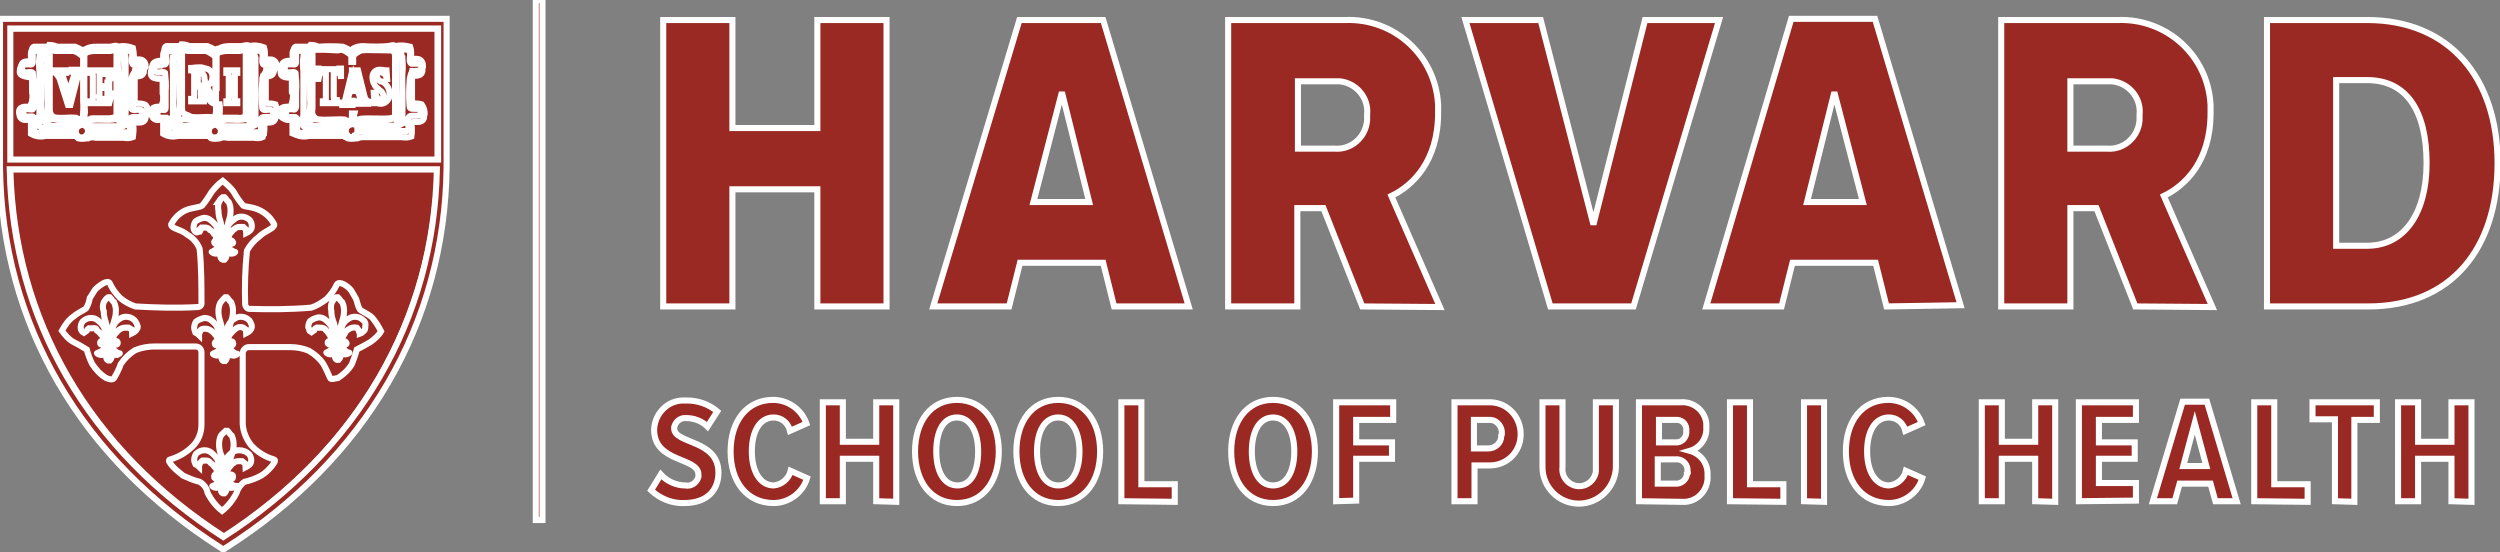 <?xml version="1.0" encoding="utf-8"?>
<svg xmlns="http://www.w3.org/2000/svg" width="412" height="91" viewBox="0 0 412 91" fill="none">
<rect x="0" y="0" width="412" height="91" fill="#808080" stroke="none"/>
<g clip-path="url(#clip0_7_8)">
<path d="M89.4 85.7H88.3V52.5V0H89.4V41.1V85.7Z" fill="#9A2923" stroke="white"/>
<path d="M1.6 4.7H72.1V26.4H1.6V4.7Z" fill="#9A2923" stroke="white"/>
<path d="M72.1 27.9H1.7C2.3 52.7 14.6 74.1 37 88.5C59 74.2 71.5 52.7 72.1 27.9ZM72.1 4.7H1.6V26.4H72.1V4.7ZM22.9 19.7H22.2C22.1 19.7 21.9 20 21.9 20.1C22 20.8 22 21.4 21.9 22.1C21.4 22.4 20.9 22.4 20.3 22.2H15.6C15.2 22.1 14.7 22.2 14.3 22.3C14.3 22.5 14.2 22.6 14 22.6C13.6 22.7 13.1 22.7 12.7 22.6L12.3 22.2H7.3C6.6 22.4 5.8 22.3 5.1 22V20C5.1 19.8 4.9 19.6 4.7 19.6C3.7 19.6 3.3 19.6 3.2 18.9C2.9 17.8 3.6 17.5 4.7 17.6H5C5.4 16.7 5.5 15.6 5.3 14.6V12.2C4.2 12.2 3 12.2 3.5 10.9C3.6 10.2 4 10.1 5 10.1C5.7 9.7 4.8 8 5.6 7.7H7.7C7.8 7.6 8 7.6 8.1 7.4C8.5 7.4 9 7.5 9.4 7.7H12.4C12.9 7.9 13.3 8.1 13.7 8.4C13.8 8.3 14 8.1 14.1 8.1C14.6 7.8 15.2 7.7 15.8 7.7H18.2C18.8 7.6 19.1 7.4 19.5 7.7C20.3 7.5 21.1 7.6 21.9 7.9C22 8.4 22.1 9 22 9.6V9.7C22 9.8 22 9.8 22.3 9.8H23C23.6 9.8 24 10.3 24 10.9V11C23.7 11.7 23.1 11.7 22.2 11.7C22.1 12.1 22.1 12.5 22.2 12.8V16.6C22.3 17.3 22.9 16.9 23.8 17.2C24.7 17.5 24.4 19.8 22.9 19.7ZM44.5 19.7H43.8C43.7 19.7 43.5 20 43.5 20.1C43.6 20.8 43.6 21.4 43.5 22.1C43 22.4 42.5 22.4 41.9 22.2H37.6C37.2 22.1 36.7 22.2 36.3 22.3C36.3 22.5 36.2 22.6 36 22.6C35.6 22.7 35.1 22.7 34.7 22.6L34.3 22.2H29.2C28.4 22.4 27.6 22.3 26.9 22V20C26.9 19.8 26.7 19.6 26.5 19.6C25.5 19.6 25.1 19.6 25 18.9C24.7 17.8 25.4 17.5 26.5 17.6H26.6C27 16.6 27.1 15.6 26.9 14.6V12.2C25.8 12.2 24.6 12.2 25.1 10.9C25.2 10.2 25.8 10 26.8 10C27.5 9.6 26.7 7.9 27.4 7.6H29.5C29.6 7.5 29.8 7.5 29.9 7.3C30.3 7.3 30.8 7.4 31.2 7.6H34.2C34.7 7.8 35.1 8 35.5 8.3C35.6 8.1 35.8 8 36.1 8C36.6 7.7 37.2 7.6 37.8 7.6H39.8C40.4 7.5 40.8 7.3 41.1 7.6C41.9 7.4 42.7 7.5 43.5 7.8C43.7 8.4 43.7 9 43.6 9.6V9.7C43.6 9.8 43.6 9.8 43.9 9.8H44.6C45.2 9.8 45.6 10.3 45.6 10.9V11C45.3 11.7 44.8 11.7 43.8 11.7C43.7 12.1 43.7 12.5 43.8 12.8V16.6C43.9 17.3 44.5 16.9 45.4 17.2C45.8 18.3 45.9 19.8 44.5 19.7ZM68.7 19.7H68C67.8 19.7 67.7 20 67.7 20.1C67.8 20.8 67.8 21.4 67.7 22.1C67.2 22.4 66.7 22.4 66.1 22.2H59.8C59.4 22.1 58.9 22.2 58.5 22.3C58.5 22.5 58.4 22.6 58.2 22.6C57.8 22.7 57.3 22.7 56.9 22.6L56.5 22.2H50.5C49.7 22.4 48.9 22.3 48.2 22V20C48.2 19.8 48 19.6 47.8 19.6C46.8 19.6 46.4 19.6 46.2 18.9C45.9 17.8 46.6 17.5 47.8 17.6H47.9C48.3 16.6 48.4 15.6 48.2 14.6V12.2C47.1 12.2 45.9 12.2 46.4 10.9C46.5 10.2 47 10 48 10C48.9 9.7 48 8 48.7 7.7H50.8C50.9 7.6 51.1 7.6 51.2 7.4C51.6 7.4 52.1 7.5 52.5 7.7C53.8 7.6 55.2 7.6 56.5 7.7C57 7.9 57.4 8.1 57.8 8.4L58.2 8C58.7 7.7 59.3 7.6 59.9 7.6C61.2 7.7 62.6 7.7 63.9 7.6C64.7 7.5 64.7 7.3 65.2 7.6C66 7.4 66.8 7.5 67.6 7.7C67.8 8.3 67.8 8.9 67.7 9.5V9.6C67.7 9.7 67.7 9.7 68 9.7H68.7C69.3 9.7 69.7 10.2 69.7 10.8V11C69.4 11.7 68.9 11.7 67.9 11.7C67.8 12.1 67.8 12.5 67.9 12.8V16.6C68.1 17.3 68.6 16.9 69.5 17.2C70.2 18.2 70.3 19.8 68.7 19.7Z" fill="#9A2923" stroke="white"/>
<path d="M0 3.1V27.6C0.3 53.4 13.3 75.6 36.4 90.3L36.8 90.6L37.2 90.3C60.3 75.6 73.3 53.3 73.6 27.6V3.1H0ZM36.8 88.5C14.6 74.2 2.1 52.7 1.6 27.9H72C71.5 52.7 59 74.2 36.8 88.5ZM72.2 26.3H1.7V4.7H72.2V26.3ZM4.8 17.7C3.8 17.6 3.1 17.8 3.3 19C3.4 19.7 3.9 19.9 4.8 19.7C5 19.7 5.2 19.9 5.2 20.1V22.1C5.9 22.5 6.7 22.6 7.5 22.4H12.5L12.9 22.8C13.3 22.9 13.8 22.9 14.2 22.8H14.5C14.9 22.6 15.3 22.6 15.8 22.7H20.3C20.8 22.8 21.4 22.8 21.9 22.6C22 21.9 22 21.3 21.9 20.6C21.9 20.5 21.9 20.2 22.2 20.2H22.9C24.3 20.2 24.2 18.9 23.5 18.3C22.8 17.7 22.1 18.4 21.9 17.7V13.7C21.8 13.3 21.8 12.9 21.9 12.6C22.9 12.6 23.5 12.6 23.7 11.9C23.8 11.3 23.5 10.7 23 10.5H22.3C21.9 10.5 22 10.5 22 10.4V10.3C22.1 9.7 22 9.1 21.9 8.5C21.1 8.2 20.3 8.2 19.5 8.4C19.2 8 18.8 8.3 18.2 8.4H15.7C15.1 8.4 14.5 8.5 14 8.8C13.8 8.8 13.6 8.9 13.4 9.1C13 8.8 12.6 8.5 12.1 8.4H9.1C8.8 8 8.3 8 7.9 7.9C7.8 8 7.6 8 7.5 8.2H5.4C4.7 8.5 5.5 10.2 4.8 10.6C3.8 10.6 3.4 10.6 3.3 11.5C3 12.6 4.2 12.6 5.3 12.8V15.2C5.5 16 5.4 16.9 4.8 17.7ZM12.6 20.7H12.5C10.8 20.6 9.5 20.8 7.7 20.7C7.3 20.1 8.1 19.6 8.7 19.6C9.9 19.8 11.1 19.8 12.2 19.7C12.5 19.7 12.8 19.8 13 20C13.2 20.4 12.8 20.4 12.6 20.7ZM20.3 8.7C20.6 8.3 21.2 8.2 21.6 8.6L21.7 8.7C22 9.1 21.4 10.4 22 10.7H23C23.2 10.7 23.3 10.7 23.4 10.8C23.7 10.9 23.7 11.4 23.5 11.7C23.3 12 23.2 12 23.1 12H22.2C21.9 12 21.6 12.9 21.6 13.6C21.5 15 21.5 16.3 21.6 17.7C21.6 18.4 22.5 18 23 18.1C23.1 18.2 23.4 18.4 23.4 18.5C23.7 19.9 21.7 18.8 21.4 19.6C21.1 20.4 21.5 20.9 21.4 21.4C21.3 21.7 21 22 20.7 21.8H15C14.7 21.7 14.7 21.5 14.7 21.2C14.7 21 14.8 20.9 15 20.9H19C19.6 21 20.2 20.9 20.7 20.6V9.5C20.7 9.2 20.5 8.8 20.3 8.7ZM19.4 9.1C19.4 9 19.4 9 19.5 8.8C19.6 8.6 19.8 9 20 9.1C20.2 9.2 20.3 9.5 20.4 9.7C20.5 10.6 20.5 11.5 20.4 12.4V13.7C20.5 15.7 20.4 19.6 20.4 20.1C20.4 20.6 20.4 20.4 20.3 20.2C20 19.8 19.8 19.4 19.6 18.9C19.4 14.6 19.5 12.9 19.4 9.1ZM19.7 20.1C19.8 20.2 20 20.4 20 20.5C20 20.9 19 20.8 18.6 20.8H14.8C14.6 20.6 14.5 20.3 14.7 20.1L14.8 20C15.2 19.4 17.8 20 19.1 19.6C19.3 19.6 19.6 19.8 19.7 20.1ZM13.9 14.5V9.3C13.9 9 14 8.8 14.2 8.6C14.5 8.4 14.8 8.2 15.2 8C16.1 8 17.1 8 18 8.1H18.6C18.9 8.1 19 8.4 19.2 8.7V19.2C18.8 19.4 18.3 19.5 17.8 19.5H15.2C15 19.5 14.8 19.6 14.6 19.8C14.5 19.9 14.3 19.9 14 19.9C13.9 19.4 13.9 18.9 14 18.5C13.9 17 13.9 15.3 13.9 14.5ZM14.4 21.1C14.5 21.2 14.5 21.4 14.5 21.7C14.5 22 14.4 22.2 14.2 22.4C14.1 22.5 13.9 22.7 13.8 22.7H13.2C13.1 22.7 12.9 22.6 12.8 22.4C12.7 22.2 12.5 22.1 12.5 22V21.6C12.5 21.2 12.7 20.9 13.1 20.7C13.4 20.5 13.9 20.5 14.2 20.9L14.3 21C14.4 21 14.4 21.1 14.4 21.1ZM8.2 17.8V8.5C8.4 8.3 8.6 8.2 8.9 8.2H10.3C10.6 8.2 10.9 8.3 11.2 8.3C11.4 8.3 11.6 8.3 11.8 8.2C12.5 8.2 13.2 8.5 13.7 9.1V16.6C13.8 17.6 13.7 18.7 13.6 19.7C13.2 19.7 12.8 19.6 12.5 19.4C11.5 19.3 10.4 19.5 9.4 19.4C9.1 19.4 8.8 19.3 8.6 19.1C8.2 18.7 8.2 18.3 8.2 17.8ZM7.5 8.8C7.6 8.8 7.8 8.8 7.8 8.9V16.3C7.9 17.3 7.8 18.4 7.5 19.4C7.4 19.7 7.1 19.9 6.8 20C6.7 17.6 6.8 15.3 6.8 13.6V10.6C6.7 9.9 7 9.2 7.5 8.8ZM5.5 17.6V15C5.6 14 5.5 13 5.4 12C5 11.6 4.1 12.3 3.7 11.6C3.5 11.2 3.7 10.8 4.1 10.6H4.3C4.9 10.5 5.3 10.9 5.4 10.3V8.8C5.4 8.6 5.5 8.4 5.7 8.4H5.8C6.2 8.3 6.6 8.4 6.9 8.7C6.9 8.8 6.8 9 6.8 9.1C6.8 9.2 6.7 9.3 6.5 9.3C6.4 10.1 6.4 10.9 6.5 11.7V18.6C6.5 19.3 6.2 20.9 6.8 21C7.3 21.1 7.8 21.1 8.4 21H11.8C12 21 12.2 21.1 12.4 21.3C12.5 21.6 12.4 21.7 12.3 21.9H6C5.7 21.7 5.6 21.3 5.7 20.9C5.7 20.2 6 19.5 5.4 19.2H4.4C4.1 19.2 3.9 18.9 3.8 18.6C3.8 18.4 3.9 18.2 4.1 18H4.7C5 18 5.6 18.3 5.5 17.6ZM8.8 11.9V11.6H10.9V12H10.8C10.5 12 10.4 12 10.4 12.3V12.7L11.3 15.4L12.2 12.4V12.1C12.2 11.8 12.1 11.8 11.8 11.8V11.5H13.4V12C13.3 12 13 12.1 13 12.3C12.9 12.6 12.9 12.7 12.7 13L11.6 17.3H11.2L9.8 12.9C9.2 12 9.2 12 8.8 11.9ZM52.5 13H52.2V11.3H52.5C52.5 11.4 52.6 11.4 52.8 11.4H55.8C55.9 11.4 55.9 11.4 55.9 11.3H56.2V13C56.1 12 56.1 12 55.6 12H55V15.8C55 16.4 55 16.5 55.4 16.5H55.5V17H53.2V16.7H53.3C53.7 16.7 53.7 16.7 53.7 16V12H53C52.7 12 52.7 12 52.5 13ZM18 17H14.6V16.7H14.9C15.2 16.7 15.3 16.7 15.3 16V12.7C15.3 12 15.3 12 14.9 12V11.6H18.2V12.9H17.9C17.9 12.2 17.8 12.2 17.5 12.2H16.4V14.2H17.3C17.7 14.2 17.7 14.2 17.7 13.6H18V15.4H17.7V15.1C17.7 14.7 17.7 14.5 17.3 14.5H16.4V15.6C16.2 15.8 16.2 16.1 16.4 16.3H17.4C17.8 16.3 18 16.2 18.1 15.4H18.4L18 17ZM63.2 15.9C63.2 15.5 63 15.1 62.6 14.9L62.3 14.6C62 14.4 61.8 14.2 61.7 13.9C61.5 13.6 61.4 13.2 61.4 12.9C61.3 12.2 61.7 11.6 62.4 11.5H62.8C63.1 11.5 63.4 11.6 63.6 11.6H63.7L63.8 13H63.7C63.7 12.4 63.3 12 62.7 11.9C62.4 11.9 62.1 12.2 62.1 12.5C62.1 12.9 62.4 13.2 62.7 13.4H62.8L63.1 13.5L63.5 13.8C63.9 14.2 64.2 14.8 64.2 15.4C64.3 16.2 63.7 17 62.9 17.1C62.7 17.1 62.4 17.1 62.2 17H62H61.7L61.6 15.3H61.9C61.9 15.9 62.3 16.4 62.9 16.6C63.1 16.4 63.2 16.1 63.2 15.9ZM48.2 17.7C47.2 17.6 46.5 17.8 46.6 19C46.7 19.7 47.2 19.9 48.2 19.7C48.4 19.7 48.6 19.9 48.6 20.1V22.1C49.3 22.5 50.1 22.6 50.9 22.4H56.9L57.3 22.8C57.7 22.9 58.2 22.9 58.6 22.8H58.9C59.3 22.6 59.7 22.6 60.1 22.6H66.2C66.7 22.7 67.3 22.7 67.8 22.5C67.9 21.8 67.9 21.2 67.8 20.5C67.8 20.4 67.8 20.1 68.1 20.1H68.8C70.2 20.1 70.1 18.8 69.4 18.2C68.7 17.6 68 18.3 67.8 17.6V13.6C67.7 13.2 67.7 12.8 67.8 12.5C68.8 12.5 69.4 12.5 69.6 11.8C69.7 11.2 69.4 10.6 68.9 10.4H68C67.6 10.4 67.7 10.4 67.7 10.3V10.2C67.8 9.6 67.7 9 67.6 8.4C66.8 8 66 8 65.2 8.2C64.9 7.8 64.5 8.1 63.9 8.2C62.6 8.3 61.2 8.3 59.9 8.2C59.3 8.2 58.7 8.4 58.2 8.6C58 8.6 57.8 8.7 57.6 8.9C57.2 8.6 56.8 8.3 56.3 8.2C55.5 7.9 53.5 8.2 52.3 8.2C51.9 8 51.5 8 51.1 7.9C50.9 8 50.8 8 50.6 8.2H48.5C47.8 8.5 48.7 10.2 47.9 10.6C46.9 10.6 46.3 10.6 46.3 11.5C46 12.8 47.1 12.8 48.1 12.8V15.2C48.5 15.9 48.5 16.8 48.2 17.7ZM56.9 20.7H56.6C54.9 20.6 52.6 20.8 50.8 20.7C50.4 20.1 51.4 19.6 51.8 19.6C53.3 19.8 54.8 19.8 56.3 19.7C56.6 19.7 56.9 19.8 57.1 20C57.4 20.4 57 20.4 56.9 20.7ZM58.6 22.3C58.5 22.4 58.3 22.6 58.2 22.6H57.6C57.4 22.6 57.3 22.5 57.3 22.3C57.2 22.2 57 22 57 21.9V21.5C57 21.1 57.2 20.8 57.6 20.6C58 20.4 58.4 20.4 58.7 20.7L58.8 20.8C58.9 20.9 58.9 21.1 58.9 21.4C59 21.7 58.8 22 58.6 22.3ZM66.1 8.5C66.4 8.1 67 8 67.4 8.4L67.5 8.5C67.8 8.9 67.2 10.2 67.8 10.5H68.8C69 10.5 69.1 10.5 69.2 10.6C69.5 10.7 69.5 11.2 69.3 11.5C69.2 11.6 69 11.8 68.9 11.8H68.1C67.8 11.8 67.5 12.7 67.5 13.4C67.4 14.8 67.4 16.1 67.5 17.5C67.5 18.2 68.3 17.8 68.9 17.9C69 18 69.3 18.2 69.3 18.3C69.6 19.7 67.6 18.6 67.3 19.4C67 20.2 67.4 20.7 67.3 21.2C67.2 21.5 66.9 21.8 66.6 21.6H59.4C59.1 21.5 59.1 21.3 59.1 21C59.1 20.8 59.2 20.7 59.4 20.7H64.6C65.2 20.8 65.8 20.7 66.3 20.4V9.4C66.2 9.3 66.1 8.9 66.1 8.5C66 8.6 66 8.7 66.1 8.5ZM65.3 9C65.3 8.9 65.3 8.7 65.5 8.7C65.6 8.7 65.8 8.8 65.9 9C66 9.2 66.2 9.4 66.3 9.6C66.4 10.5 66.4 11.4 66.3 12.3V13.6C66.4 15.6 66.3 19.5 66.3 20C66.3 20.5 66.3 20.3 66.1 20.1C65.8 19.7 65.6 19.3 65.4 18.8C65.2 14.6 65.3 12.9 65.3 9ZM65.4 20C65.5 20.1 65.7 20.3 65.7 20.4C65.7 20.8 64.7 20.7 64.3 20.7H58.9C58.7 20.5 58.6 20.2 58.8 19.9L58.9 19.8C59.3 19.2 63.3 19.8 64.7 19.4C65 19.5 65.3 19.7 65.4 20ZM51.5 17.8V8.5C51.7 8.3 51.9 8.2 52.2 8.2H53.5C53.9 8.2 55.1 8.3 55.5 8.3C55.9 8.3 55.8 8.3 56.1 8.2C56.8 8.2 57.5 8.5 57.9 9.1V10.2H58.2V9.5C58.2 9.3 58.3 9.1 58.5 8.9C58.8 8.7 59.1 8.5 59.5 8.3C60.3 8.2 62.9 8.3 63.9 8.3H64.5C64.8 8.3 64.9 8.6 65.1 8.9V19.4C64.7 19.6 64.2 19.7 63.7 19.7H59.6C59.4 19.7 59.2 19.8 59 20C58.9 20.1 58.7 20.1 58.4 20.1C58.3 19.6 58.3 19.1 58.4 18.7H58C58 19.1 58 19.6 57.9 20C57.5 20 57.1 19.9 56.8 19.7C55.8 19.6 53.7 19.8 52.7 19.7C52.4 19.7 52.1 19.6 51.9 19.4C51.4 19 51.4 18.4 51.5 17.8ZM50.8 8.8C50.9 8.8 51.1 8.8 51.1 8.9V16.3C51.2 17.3 51.1 18.4 50.8 19.4C50.7 19.7 50.4 19.9 50.1 20C50 17.6 50.1 15.3 50.1 13.6V10.6C50 9.9 50.3 9.2 50.8 8.8ZM48.8 17.6V15C48.9 14 48.8 13 48.7 12C48.3 11.6 47.4 12.3 47 11.6C46.8 11.2 47 10.8 47.3 10.6H47.7C48.3 10.5 48.7 10.9 48.8 10.3V8.8C48.8 8.6 48.9 8.4 49.1 8.4H49.2C49.6 8.3 50 8.4 50.3 8.7C50.3 8.8 50.2 9 50.2 9.1C50.2 9.2 50.1 9.3 50 9.3C49.9 10.1 49.9 10.9 50 11.7V18.6C50 19.3 49.7 20.9 50.3 21C50.8 21.1 51.3 21.1 51.9 21H56.2C56.4 21 56.6 21.1 56.8 21.3C56.9 21.6 56.8 21.7 56.6 21.9H49.4C49 21.7 48.9 21.3 49 21C49 20.3 49.3 19.6 48.7 19.3H47.7C47.4 19.3 47.2 19 47.1 18.7C47.1 18.5 47.2 18.3 47.4 18.1C47.6 18 47.7 18 48 18C48.3 18 48.7 18.3 48.8 17.6ZM58 16.6C57.4 16.6 57.4 16.5 57.4 16.3V16L57.7 15H59L59.3 16V16.4C59.3 16.5 59.3 16.7 59.1 16.7H58.7V17.1H60.7V16.7C60.4 16.6 60.2 16.3 60.1 16L59 11.6H58V11.9L57 16C56.9 16.6 56.7 16.9 56.4 16.9V17.3H58.1V16.6H58ZM58.3 12.6L58.9 14.4H57.9L58.3 12.6ZM61.3 52.3C60.6 51.7 59.6 51.3 59.3 51C59 50.5 58.9 49.9 58.7 49.3C58.4 48.8 58.2 48.4 57.9 47.9C57.3 47.1 55.9 46.2 55.5 46.9C55.1 47.8 54.5 48.6 53.8 49.3C53 49.9 52.2 50.4 51.3 50.7C47.9 51 44.4 51 41 50.9C40.6 50.8 40.4 50.4 40.4 50.1C40.3 47.2 40.4 44.2 40.7 41.3C41.2 40.4 41.9 39.6 42.7 39C43.7 38 45.2 37.7 45.2 37C44.7 36 43.9 35.2 42.9 34.7C41.8 34.1 40.5 34.1 40.1 33.9C39.5 33.2 39 32.5 38.5 31.6C38 30.9 37.3 30.3 36.7 29.8C36 30.3 35.4 31 34.9 31.6C34.4 32.4 33.9 33.2 33.3 33.9C32.9 34.2 31.6 34.2 30.5 34.7C29.5 35.2 28.7 36 28.2 37C28.2 37.7 29.9 37.8 30.9 38.7C31.8 39.2 32.5 40 32.9 41C33.2 44 33.2 47 33.2 49.8C33.3 50.2 33 50.6 32.6 50.6C29.2 50.8 25.7 50.7 22.3 50.5C21.4 50.2 20.5 49.7 19.8 49.1C19.1 48.4 18.5 47.6 18.1 46.7C17.8 46 16.4 47 15.7 47.7C15.4 48.1 15.1 48.7 14.8 49.1C14.7 49.7 14.5 50.3 14.2 50.8C13.9 51.1 12.9 51.5 12.2 52.1C11.3 52.7 10.7 53.6 10.2 54.5C10.7 55.2 11.3 55.9 12 56.3C12.8 56.7 13.5 57.1 14.3 57.6C14.5 58.4 14.8 59.2 15.2 60C15.8 60.9 16.5 61.7 17.5 62.3C18.2 62.6 18.6 62.6 18.8 62.3C19 62 19.7 60.7 19.9 60C20.5 59.1 21.3 58.3 22.3 57.7C23.3 57.3 24.4 57.1 25.4 57.1H32.2C32.8 57.1 33.2 57.5 33.2 58.1V70C33.2 71.3 32.7 72.6 31.8 73.5C30.8 74.5 29.5 75.3 28.1 75.7C27.5 75.8 28.1 76.4 28.4 76.8C28.9 77.4 29.6 77.9 30.2 78.4C31.1 78.8 32 79.2 32.9 79.4C33.6 79.8 34.1 80.5 34.2 81.2C34.8 82.4 35.6 83.4 36.6 84.2C37.6 83.4 38.4 82.4 39 81.2C39.2 80.5 39.7 79.8 40.3 79.4C41.2 79.2 42.1 78.9 43 78.4C43.7 78 44.3 77.4 44.8 76.8C45.1 76.4 45.6 75.8 45.1 75.7C43.7 75.3 42.4 74.5 41.4 73.4C40.6 72.4 40.1 71.2 40 69.9V58.2C40 57.7 40.5 57.2 41 57.2H47.8C48.9 57.2 49.9 57.4 50.9 57.8C51.9 58.4 52.7 59.1 53.3 60C53.7 60.7 54.3 62 54.4 62.3C54.5 62.6 55 62.4 55.7 62.3C56.6 61.7 57.4 61 58 60C58.3 59.2 58.6 58.4 58.8 57.6C59.6 57.2 60.3 56.8 61 56.4C61.7 55.9 62.4 55.3 62.8 54.6C62.4 53.8 61.9 53 61.3 52.3ZM17.1 49.8C17.3 49.5 17.5 49.2 17.8 49H18.1C18.4 49.3 18.5 49.6 18.8 49.8C19 50.3 19.1 50.7 19.1 51.2C19.1 51.8 19 52.3 18.8 52.9C18.7 53.3 18.6 53.6 18.5 54C18.4 54.3 18.4 54.7 18.2 55V55.6L18.1 55.7H18V55.1C18 54.8 17.9 54.4 17.7 54.1C17.6 53.7 17.5 53.4 17.4 53C17.2 52.4 17.1 51.9 17.1 51.3C16.9 50.9 16.9 50.3 17.1 49.8ZM19.1 56.2C19.3 56.2 19.4 56.3 19.4 56.5C19.4 56.7 19.3 56.8 19.1 56.8H16.8C16.6 56.8 16.5 56.7 16.5 56.5C16.5 56.3 16.6 56.2 16.8 56.2H19.1ZM15.3 54.1H14.7C14.6 54.2 14.4 54.2 14.3 54.5C14.2 54.7 14.1 54.9 14.2 55.1C14.1 55 13.8 54.8 13.6 54.7C13.4 54.5 13.3 54.3 13.3 54C13.3 53.6 13.4 53.3 13.6 53C14 52.6 14.5 52.4 15 52.4C15.4 52.4 15.7 52.5 16 52.7C16.4 53 16.7 53.3 17 53.7C17.2 54 17.3 54.3 17.3 54.7C17.4 55 17.4 55.4 17.3 55.7C17.3 55.8 17.2 55.8 17 55.7V55.6C17 55.5 16.9 55.3 16.7 55.2C16.5 54.9 16.3 54.7 16 54.5C15.9 54.1 15.6 54 15.3 54.1ZM19.3 58.5C19 58.5 18.7 58.4 18.4 58.2V58.8C18.4 59 18.3 59.2 18.1 59.4H17.8C17.6 59.3 17.5 59.1 17.5 58.8V58.2C17.2 58.4 17 58.5 16.6 58.5C16.3 58.5 15.9 58.2 16 58.2L16.9 57.8C17 57.6 17.2 57.5 17.2 57.4H18.6C18.7 57.5 18.7 57.7 18.9 57.8C19.1 57.9 19.3 58.2 19.6 58.2C19.9 58.2 19.7 58.3 19.3 58.5ZM22.7 53.8C22.7 54.1 22.6 54.2 22.4 54.5C22.2 54.7 22 54.8 21.8 54.9C21.8 54.8 21.7 54.5 21.7 54.3L21.2 54H20.6C20.3 54 20 54.1 19.7 54.3C19.4 54.5 19.3 54.7 19 55C18.7 55.3 18.9 55.3 18.7 55.4V55.5C18.7 55.6 18.6 55.6 18.4 55.5V54.5C18.5 54.2 18.7 53.8 18.8 53.5C19 53.1 19.4 52.7 19.8 52.5C20.1 52.3 20.4 52.2 20.8 52.2C21.3 52.2 21.8 52.4 22.2 52.8C22.5 53.2 22.6 53.5 22.7 53.8ZM38.8 36C39.1 35.8 39.4 35.7 39.8 35.7C40.3 35.7 40.8 35.9 41.2 36.3C41.4 36.6 41.5 36.9 41.5 37.3C41.5 37.6 41.4 37.8 41.2 38C41 38.2 40.8 38.3 40.6 38.4C40.6 38.3 40.5 38 40.5 37.8L40.1 37.4H39.5C39.2 37.4 38.9 37.5 38.7 37.7C38.4 37.8 38.3 38.1 38 38.4C37.7 38.7 37.9 38.7 37.7 38.8V39C37.7 39.1 37.6 39.1 37.4 39V38C37.5 37.7 37.5 37.3 37.7 37C38 36.6 38.4 36.3 38.8 36ZM37.1 77V77.6C37.1 77.7 37 77.7 37 77.7C36.9 77.7 36.9 77.6 36.9 77.6V77C36.9 76.7 36.8 76.3 36.8 76C36.7 75.6 36.6 75.2 36.4 74.9C36.2 74.3 36.1 73.8 36.1 73.2C36.1 72.7 36.2 72.2 36.4 71.8C36.6 71.5 36.9 71.3 37.2 71H37.5C37.8 71.3 37.9 71.6 38.2 71.8C38.4 72.3 38.5 72.7 38.5 73.2C38.5 73.8 38.4 74.3 38.2 74.9C38.1 75.2 38 75.6 37.9 75.9C37.3 76.2 37.1 76.6 37.1 77ZM38 78.2C38.1 78.2 38.4 78.2 38.4 78.5C38.4 78.8 38.4 78.9 38.1 78.9H35.7C35.6 78.9 35.3 78.9 35.3 78.6C35.3 78.3 35.3 78.2 35.6 78.2H38ZM37.4 58.3V58.9C37.4 59.1 37.3 59.3 37.1 59.5H36.8C36.6 59.4 36.5 59.2 36.5 58.9V58.3C36.2 58.5 36 58.5 35.7 58.6C35.4 58.6 35 58.3 35.1 58.3L35.9 57.9C36 57.8 36.2 57.6 36.2 57.5H38C38.1 57.6 38.1 57.8 38.3 57.9C38.5 58.1 38.8 58.3 39.1 58.3C39.2 58.3 38.9 58.6 38.5 58.6C38.2 58.6 37.8 58.5 37.4 58.3ZM38 56.9H35.7C35.5 56.9 35.4 56.8 35.4 56.6C35.4 56.4 35.5 56.3 35.7 56.3H38C38.2 56.2 38.4 56.3 38.4 56.5C38.5 56.7 38.4 56.8 38.3 56.9H38ZM37.2 55.1V55.7L37 55.8L36.9 55.7V55.1C36.9 54.8 36.8 54.4 36.6 54.1C36.5 53.7 36.4 53.4 36.3 53C36.1 52.4 36 51.9 36 51.3C36 50.8 36.1 50.3 36.3 49.9C36.5 49.6 36.8 49.3 37.1 49H37.4C37.7 49.3 37.8 49.6 38.1 49.8C38.3 50.3 38.4 50.7 38.4 51.2C38.4 51.8 38.3 52.4 38.1 52.9C38 53.3 37.9 53.6 37.8 54C37.3 54.4 37.3 54.7 37.2 55.1ZM37.3 41.6V42.2C37.3 42.4 37.2 42.6 37 42.8H36.7C36.4 42.7 36.3 42.4 36.3 42.1V41.5C36 41.7 35.8 41.8 35.5 41.8C35.2 41.8 34.8 41.5 34.9 41.5C35.2 41.4 35.4 41.2 35.6 41.1C35.7 41 35.9 40.8 35.9 40.7H37.6C37.7 40.8 37.7 41 37.9 41.1C38.1 41.2 38.5 41.5 38.7 41.5C38.9 41.5 38.6 41.8 38.1 41.8C37.8 41.8 37.6 41.7 37.3 41.6ZM35.3 39.9C35.3 39.8 35.4 39.6 35.7 39.6H38C38.1 39.6 38.3 39.7 38.4 39.9C38.5 40.1 38.3 40.2 38 40.2H35.7C35.4 40.2 35.3 40.1 35.3 39.9ZM36 33.3C36.2 33 36.4 32.7 36.7 32.5H37C37.3 32.8 37.4 33.1 37.7 33.3C37.9 33.7 38 34.2 38 34.7C38 35.3 37.9 35.8 37.7 36.4C37.6 36.8 37.5 37.1 37.4 37.5C37.2 37.8 37.2 38.2 37.1 38.5V39.1C37.1 39.2 37 39.2 37 39.2L36.9 39.1V38.5C36.9 38.1 36.8 37.8 36.6 37.5C36.3 36.9 36.5 36.9 36.3 36.4C36.1 35.8 36 35.3 36 34.7C35.9 34.2 35.9 33.7 36.1 33.3H36ZM33 38C32.9 38.2 32.8 38.4 32.8 38.6C32.7 38.4 32.4 38.3 32.2 38.2C32 38 31.9 37.8 31.9 37.5C31.9 37.2 32 36.8 32.2 36.5C32.6 36.2 33.1 36 33.6 35.9C34 35.9 34.3 36 34.6 36.2C35 36.5 35.3 36.8 35.6 37.2C35.8 37.5 35.9 37.9 35.9 38.2V39.2C35.9 39.3 35.8 39.3 35.6 39.2V39C35.6 38.9 35.5 38.7 35.3 38.6C35.1 38.3 34.9 38 34.6 37.9C34.4 37.6 34.1 37.5 33.8 37.5H33.2L32.8 37.9L33 38ZM33 54.6C32.9 54.8 32.8 55 32.8 55.2C32.7 55.1 32.4 54.9 32.2 54.8C32.1 54.5 32 54.3 32 54C32 53.7 32.1 53.3 32.3 53C32.7 52.7 33.2 52.5 33.7 52.4C34.1 52.4 34.4 52.5 34.7 52.7C35.1 53 35.4 53.3 35.7 53.7C35.8 54 36 54.4 36.1 54.7C36.2 55 36.2 55.4 36.1 55.7C36.1 55.8 36 55.8 35.8 55.7V55.6C35.7 55.5 35.7 55.3 35.5 55.2C35.3 54.9 35.1 54.7 34.8 54.5C34.4 54.2 33.9 54.1 33.4 54.2C33.3 54.2 33.1 54.3 33 54.5V54.6ZM34 75.9H33.4C33.3 76 33.2 76 33 76.3C32.9 76.5 32.8 76.7 32.8 76.9C32.7 76.8 32.4 76.6 32.2 76.5C32.1 76.3 32 76 32 75.8C32 75.5 32.1 75.1 32.3 74.8C32.7 74.4 33.2 74.2 33.7 74.2C34 74.2 34.4 74.3 34.7 74.5C35.1 74.8 35.4 75.1 35.7 75.5C35.9 75.8 36 76.2 36 76.5C36.1 76.8 36.1 77.2 36 77.5C36 77.6 35.9 77.6 35.7 77.5V77.4C35.7 77.3 35.6 77.1 35.4 77C35.2 76.7 35 76.5 34.7 76.3C34.5 76 34.3 75.9 34 75.9ZM38.1 80.4C37.8 80.4 37.5 80.3 37.3 80.1V80.7C37.3 80.9 37.2 81.1 37 81.3H36.7C36.5 81.2 36.4 81 36.4 80.7V80.1C36.1 80.3 35.9 80.3 35.6 80.4C35.3 80.4 34.9 80.1 35 80.1C35.3 80 35.5 79.9 35.7 79.7C35.8 79.5 36 79.4 36 79.3H37.7C37.8 79.4 37.8 79.6 38 79.7C38.2 79.8 38.6 80.1 38.8 80.1C38.6 80.3 38.4 80.4 38.1 80.4ZM41.1 74.9C41.3 75.2 41.4 75.5 41.4 75.9C41.4 76.2 41.3 76.4 41.1 76.6C40.9 76.8 40.7 76.9 40.5 77C40.5 76.9 40.4 76.6 40.4 76.4L39.9 76H39.3C39 76 38.7 76.1 38.5 76.3C38.2 76.4 38.1 76.7 37.8 77C37.5 77.3 37.7 77.3 37.5 77.4V77.5C37.5 77.6 37.4 77.6 37.2 77.6C37.1 77.6 37.1 77.5 37.1 77.5C37 77.2 37 76.8 37.1 76.5C37.2 76.2 37.2 75.8 37.4 75.5C37.6 75.1 38 74.7 38.4 74.5C38.7 74.3 39 74.2 39.4 74.2C40 74.2 40.6 74.4 41.1 74.9ZM41.5 53.8C41.5 54.1 41.4 54.2 41.2 54.5C41 54.7 40.8 54.8 40.6 54.9C40.6 54.8 40.5 54.5 40.5 54.3L40.1 54C39.6 53.8 39.1 53.9 38.7 54.3C38.4 54.5 38.3 54.7 38 55C37.7 55.3 37.9 55.3 37.7 55.4V55.5C37.7 55.6 37.6 55.6 37.4 55.5C37.2 55.2 37.2 54.8 37.4 54.5C37.5 54.2 37.5 53.8 37.7 53.5C37.9 53.1 38.3 52.7 38.7 52.5C39 52.3 39.3 52.2 39.7 52.2C40.2 52.2 40.7 52.4 41.1 52.8C41.3 53.1 41.5 53.5 41.5 53.8ZM54.7 49.8C54.9 49.5 55.1 49.2 55.4 49H55.7C56 49.3 56.1 49.6 56.4 49.8C56.6 50.2 56.7 50.7 56.7 51.2C56.7 51.8 56.6 52.3 56.4 52.9C56.3 53.3 56.2 53.6 56.1 54C56 54.3 56 54.7 55.8 55V55.6L55.6 55.7L55.5 55.6V55C55.5 54.7 55.4 54.3 55.2 54C55.1 53.6 55.1 53.3 54.9 52.9C54.7 52.3 54.6 51.8 54.6 51.2C54.5 50.8 54.5 50.3 54.7 49.8ZM56.7 56.2C56.8 56.2 57 56.3 57.1 56.5C57.2 56.7 57 56.8 56.7 56.8H54.4C54.3 56.8 54 56.7 54 56.5C54 56.3 54.1 56.2 54.4 56.2H56.7ZM52.8 54H52.2C52 54.1 51.9 54.1 51.8 54.4C51.7 54.6 51.6 54.8 51.7 55C51.6 54.9 51.3 54.7 51.1 54.6C50.9 54.5 51 54.2 50.8 53.9C50.8 53.6 50.9 53.2 51.1 52.9C51.5 52.6 52 52.4 52.5 52.3C52.9 52.3 53.2 52.4 53.5 52.6C53.9 52.9 54.2 53.2 54.5 53.6C54.7 53.9 54.8 54.3 54.8 54.6V55.6C54.8 55.7 54.7 55.7 54.5 55.6V55.5C54.3 55.1 54 54.7 53.7 54.4C53.5 54.1 53.2 54 52.8 54ZM56.9 58.4C56.6 58.4 56.3 58.3 56.1 58.1V58.7C56.1 58.9 56 59.1 55.8 59.3H55.5C55.3 59.2 55.2 59 55.2 58.7V58.1C54.9 58.3 54.7 58.4 54.4 58.4C54.1 58.4 53.7 58.1 53.8 58.1C54.1 58 54.3 57.8 54.5 57.7C54.6 57.6 54.8 57.4 54.8 57.3H56.5C56.7 57.4 56.7 57.6 56.8 57.7C56.9 57.8 57.2 58.1 57.5 58.1C57.8 58.1 57.2 58.4 56.9 58.4ZM59.9 54.6C59.7 54.8 59.6 54.9 59.3 55C59.3 54.9 59.1 54.6 59.1 54.4L58.8 54C58.3 53.9 57.8 54 57.4 54.3C57.1 54.5 56.9 54.7 56.8 55C56.7 55.1 56.7 55.3 56.5 55.4V55.5C56.5 55.6 56.4 55.6 56.2 55.5V54.5C56.3 54.2 56.3 53.8 56.5 53.5C56.7 53.1 57.1 52.7 57.5 52.5C57.8 52.3 58.1 52.2 58.5 52.2C59 52.2 59.5 52.4 59.9 52.8C60.2 53 60.3 53.4 60.2 53.8C60.2 54.1 60.2 54.4 59.9 54.6ZM26.6 17.7C25.6 17.6 24.9 17.8 25.1 19C25.2 19.7 25.7 19.9 26.6 19.7C26.8 19.7 27 19.9 27 20.1V22.1C27.7 22.5 28.5 22.6 29.3 22.4H34.4L34.8 22.8C35.2 22.9 35.7 22.9 36.1 22.8H36.2C36.6 22.6 37 22.6 37.5 22.7H41.8C42.3 22.8 42.9 22.8 43.3 22.6C43.5 21.9 43.5 21.3 43.3 20.6C43.3 20.5 43.5 20.2 43.6 20.2H44.3C45.7 20.2 45.6 18.9 44.9 18.3C44.2 17.7 43.5 18.4 43.3 17.7V13.7C43.2 13.3 43.2 12.9 43.3 12.6C44.3 12.6 44.9 12.6 45.1 11.9C45.2 11.3 44.9 10.7 44.4 10.5H43.6C43.3 10.5 43.3 10.5 43.3 10.4V10.3C43.4 9.7 43.3 9.1 43.2 8.5C42.4 8.2 41.6 8.2 40.8 8.4C40.5 8 40.1 8.3 39.5 8.4H37.5C36.9 8.4 36.3 8.5 35.8 8.8C35.6 8.8 35.4 8.9 35.2 9.1C34.8 8.8 34.4 8.6 34 8.4H31C30.6 8.3 30.1 8.3 29.7 8.1C29.6 8.2 29.4 8.2 29.3 8.4H27.2C26.5 8.7 27.3 10.4 26.6 10.8C25.6 10.8 25.1 10.8 24.9 11.7C24.6 13 25.8 13 26.8 13V15.4C27 16 26.9 16.9 26.6 17.7ZM34.4 20.7H34.3C32.6 20.6 31.3 20.8 29.5 20.7C29.1 20.1 29.9 19.6 30.4 19.6C31.6 19.8 32.9 19.8 34.1 19.7C34.4 19.7 34.7 19.8 34.9 20C35 20.4 34.5 20.4 34.4 20.7ZM41.8 8.7C42.1 8.3 42.7 8.2 43.1 8.6L43.2 8.7C43.5 9.1 42.9 10.4 43.5 10.7H44.5C44.7 10.7 44.8 10.7 44.9 10.8C45.2 10.9 45.2 11.4 45 11.7C44.8 12 44.8 12 44.6 12H43.8C43.5 12 43.2 12.9 43.2 13.6C43.1 15 43.1 16.3 43.2 17.7C43.2 18.4 44 18 44.6 18.1C44.9 18.2 45 18.4 45 18.5C45.3 19.9 43.3 18.8 43 19.6C42.7 20.4 43.1 20.9 43 21.4C42.9 21.7 42.6 22 42.3 21.8H37.1C36.9 21.7 36.8 21.5 36.8 21.2C36.8 21 36.9 20.9 37.1 20.9H40.4C41 21 41.6 20.9 42.1 20.6V9.5C42 9.2 41.9 8.9 41.8 8.7C41.6 8.5 41.6 8.6 41.8 8.7ZM40.9 9.1C40.9 9 40.9 9 41 8.8C41.1 8.6 41.3 8.9 41.4 9.1C41.5 9.3 41.7 9.5 41.8 9.7C41.9 10.6 41.9 11.5 41.8 12.4V13.7C41.9 15.7 41.8 19.6 41.8 20.1C41.8 20.6 41.8 20.4 41.7 20.2C41.4 19.8 41.2 19.4 41 18.9C40.9 14.6 40.9 12.9 40.9 9.1ZM41.1 20.1C41.2 20.2 41.4 20.4 41.4 20.5C41.4 20.9 40.4 20.8 40 20.8H36.6C36.4 20.6 36.3 20.3 36.5 20.1L36.6 20C37 19.4 39.1 20 40.6 19.6C40.8 19.6 41.1 19.8 41.1 20.1ZM35.7 14.5V9.3C35.7 9.1 35.8 8.8 35.8 8.6C36.1 8.4 36.4 8.2 36.8 8C37.6 7.9 38.5 7.9 39.3 8H39.9C40.2 8 40.3 8.3 40.5 8.6V19.1C40.1 19.4 39.6 19.5 39.1 19.4H36.8C36.6 19.4 36.4 19.5 36.2 19.7C36.1 19.8 35.9 19.8 35.6 19.8C35.5 19.3 35.5 18.8 35.6 18.4V14.5H35.7ZM36.3 21.1C36.4 21.2 36.4 21.4 36.4 21.7C36.4 22 36.3 22.2 36.1 22.4C36 22.5 35.8 22.7 35.7 22.7H35.1C35 22.7 34.8 22.6 34.7 22.4C34.6 22.2 34.4 22.1 34.4 22V21.6C34.4 21.2 34.6 20.9 35 20.7C35.3 20.5 35.8 20.5 36.1 20.9C36.1 20.9 36.1 21 36.2 21C36.2 21 36.3 21 36.3 21.1ZM30 17.8V8.5C30.2 8.3 30.4 8.2 30.7 8.2H31.7C32.1 8.2 32.5 8.3 33.1 8.3C33.3 8.3 33.5 8.3 33.7 8.2C34.4 8.2 35.1 8.5 35.5 9.1V16.6H35.4C35.3 16.6 35.3 16.5 35.1 16.3L34.7 15.4L34.5 15.1L34.1 14.2C34.6 13.9 35 13.4 35 12.8C35.1 12.2 34.8 11.7 34.3 11.4C33.9 11.3 33.6 11.2 33.2 11.1C32.7 11.1 32.2 11.1 31.6 11.2H31.5V11.6H31.6C31.9 11.6 32 11.6 32 12.3V15.6C32 16.3 32 16.3 31.6 16.3H31.5V16.7H33.6V16.4H33.5C33.2 16.4 33.1 16.4 33.1 15.7V14.6H33.5L33.9 15.5L34.2 15.9C34.3 16.3 34.6 16.7 34.9 16.9C35.2 17.1 35.5 17.2 35.9 17.2H36.2C36.3 18 36.2 18.9 36.1 19.7C35.7 19.6 35.3 19.6 35 19.3C34 19.2 32.7 19.4 31.9 19.3C31.6 19.3 31.3 19.2 31 19C30 18.7 30 18.3 30 17.8ZM33.7 13C33.9 13.5 33.6 14.1 33.1 14.3H32.6V11.9H32.7C33.3 11.9 33.7 12.3 33.7 12.9V13ZM29.3 8.6C29.4 8.6 29.6 8.6 29.6 8.7V16.1C29.7 17.1 29.6 18.2 29.3 19.2C29.2 19.5 28.9 19.7 28.6 19.8C28.5 17.4 28.6 15.1 28.6 13.4V10.4C28.5 9.8 28.8 9.1 29.3 8.6ZM27.3 17.6V15C27.4 14 27.3 13 27.2 12C26.8 11.6 25.9 12.3 25.5 11.6C25.3 11.2 25.5 10.8 25.9 10.6H26.3C26.9 10.5 27.3 10.9 27.4 10.3V8.8C27.4 8.6 27.5 8.4 27.7 8.4H27.8C28.2 8.3 28.6 8.4 28.9 8.7C28.9 8.9 28.9 9 28.8 9.1C28.7 9.2 28.7 9.4 28.5 9.4C28.4 10.2 28.4 11 28.5 11.8V18.7C28.5 19.4 28.2 21 28.8 21.1C29.3 21.2 29.8 21.2 30.4 21.1H33.8C34 21.1 34.2 21.2 34.4 21.4C34.5 21.7 34.4 21.8 34.3 22H28.1C27.8 21.9 27.8 21.4 27.8 21.1C27.8 20.4 28.1 19.7 27.5 19.4H26.5C26.2 19.4 26 19.1 25.9 18.8C25.9 18.6 26 18.4 26.2 18.2C26.3 18.1 26.5 18.1 26.8 18.1C27.1 18.1 27.3 18.3 27.3 17.6ZM39.1 17H37.3V16.7C37.6 16.7 37.7 16.7 37.7 16V12.7C37.7 12.1 37.7 12 37.3 12V11.6H39.1V12C38.8 12 38.7 12 38.7 12.7V16C38.7 16.7 38.7 16.7 39.1 16.7V17ZM134.7 50.5V31.2H120.7V50.5H109.3V3.3H120.7V21.1H134.7V3.3H146.1V50.5H134.7ZM183.6 50.5L181.8 43.3H168.1L166.3 50.5H153.8L168 3.3H181.8L195.9 50.5H183.6ZM175 15.2L170.3 33.3H179.5L175 15.2ZM224.5 50.5L218.1 34.3H213.8V50.5H202.4V3.3H221.7C229.8 3 236.6 9.2 237 17.3V18.6C237 26.6 232.8 30.6 229.3 32.3L237.3 50.6L224.5 50.5ZM225.3 18.9C225.6 16.2 223.6 13.7 220.8 13.4H213.9V24.5H220C222.7 24.7 225.1 22.6 225.3 19.8V18.9ZM255.5 50.5L241.5 3.3H253.9L262.6 37L271.1 3.3H283.3L269.2 50.5H255.5ZM310.9 50.5L309.1 43.3H295.4L293.6 50.5H281.2L295.2 3.1H309L323.1 50.3L310.9 50.5ZM302.3 15.2L297.8 33.3H307L302.3 15.2ZM351.9 50.5L345.5 34.3H341.2V50.5H329.8V3.3H349C357.1 3 363.9 9.2 364.3 17.3V18.6C364.3 26.6 360.1 30.6 356.6 32.3L364.6 50.6L351.9 50.5ZM352.6 18.9C352.9 16.2 350.9 13.7 348.1 13.4H341.2V24.5H347.3C350 24.7 352.4 22.6 352.6 19.8V18.9ZM373.6 50.5V3.3H390.1C403.7 3.3 411.6 12.9 411.6 26.9C411.6 40.9 404 50.5 390.3 50.5H373.6ZM399.9 26.9C399.9 18.1 396.5 13.2 390.1 13.2H385V40.5H390.1C396.2 40.5 399.9 35.2 399.9 26.9ZM107.3 80.8L108.9 78.2C109.9 79.3 111.4 80 112.9 80C113.9 80.2 114.8 79.6 115.1 78.6V78.2C115.1 75.3 107.8 76.3 107.8 70.8C107.9 68.1 110.1 65.9 112.8 66H113.2C115 66 116.8 66.6 118.2 67.8L116.6 70.3C115.7 69.4 114.4 68.9 113.1 68.9C112.1 68.8 111.3 69.5 111.1 70.4V70.6C111.1 73.2 118.4 72.4 118.4 77.9C118.4 80.8 116.5 82.9 112.8 82.9C110.8 83 108.8 82.2 107.3 80.8ZM120.4 74.4C120.4 69.4 123.1 65.9 127.4 65.9C129.9 65.9 132.1 67.5 132.9 69.8L130.2 71C129.9 69.7 128.8 68.8 127.5 68.8C125.2 68.8 123.9 71.1 123.9 74.4C123.9 77.7 125.3 80 127.5 80C128.8 79.9 130 78.9 130.3 77.6L133 78.8C132.3 81.2 130 82.9 127.5 82.9C123.1 82.9 120.4 79.4 120.4 74.4ZM144.4 82.6V75.6H138.9V82.6H135.6V66.3H138.9V72.8H144.4V66.3H147.7V82.7L144.4 82.6ZM150.8 74.4C150.8 69.5 153.4 65.9 157.7 65.9C162 65.9 164.6 69.5 164.6 74.4C164.6 79.3 162 82.9 157.7 82.9C153.4 82.9 150.8 79.3 150.8 74.4ZM161.2 74.4C161.2 71.3 160 68.8 157.7 68.8C155.4 68.8 154.3 71.2 154.3 74.4C154.3 77.6 155.5 80 157.8 80C160.1 80 161.2 77.6 161.2 74.4ZM167.5 74.4C167.5 69.5 170.1 65.9 174.4 65.9C178.7 65.9 181.3 69.5 181.3 74.4C181.3 79.3 178.7 82.9 174.4 82.9C170.1 82.9 167.5 79.3 167.5 74.4ZM177.9 74.4C177.9 71.3 176.7 68.8 174.4 68.8C172.1 68.8 170.9 71.2 170.9 74.4C170.9 77.6 172.1 80 174.4 80C176.7 80 177.9 77.6 177.9 74.4ZM184.8 82.6V66.3H188.1V79.8H193.6V82.7L184.8 82.6ZM202.9 74.4C202.9 69.5 205.5 65.9 209.8 65.9C214.1 65.9 216.7 69.5 216.7 74.4C216.7 79.3 214.1 82.9 209.8 82.9C205.5 82.9 202.9 79.3 202.9 74.4ZM213.3 74.4C213.3 71.3 212.1 68.8 209.8 68.8C207.5 68.8 206.3 71.2 206.3 74.4C206.3 77.6 207.5 80 209.8 80C212.1 80 213.3 77.6 213.3 74.4ZM220.2 82.6V66.3H229.6V69.2H223.5V72.9H229.4V75.6H223.5V82.5L220.2 82.6ZM239.7 82.6V66.3H245.7C248.6 66.4 250.7 68.9 250.6 71.7V71.8C250.5 74.5 248.4 76.6 245.7 76.7H243V82.6H239.7ZM247.5 71.5C247.6 70.4 246.8 69.3 245.7 69.2H242.9V73.9H245.3C246.4 73.9 247.4 73 247.4 71.9V71.8C247.5 71.7 247.5 71.6 247.5 71.5ZM254.2 76.9V66.3H257.5V77C257.3 78.5 258.4 79.9 259.9 80.1C261.4 80.3 262.8 79.2 263 77.7V66.3H266.3V77C266.2 80.3 263.5 83 260.2 83C256.9 83 254.2 80.3 254.2 77V76.9ZM270.1 82.6V66.3H276.9C279.1 66.1 281 67.7 281.2 69.8V70.5C281.3 72.2 280.2 73.8 278.5 74.3C280.3 74.8 281.5 76.4 281.4 78.3C281.6 80.5 280 82.5 277.8 82.7H277L270.1 82.6ZM277.9 71C278 70.1 277.4 69.3 276.5 69.2H273.4V72.9H276.1C277 73 277.8 72.3 277.9 71.4V71ZM278.1 77.7C278.2 76.7 277.5 75.8 276.5 75.7H273.2V79.7H276.1C277 79.8 277.9 79.1 278 78.2V78.1C278.2 78 278.2 77.9 278.1 77.7ZM285.1 82.6V66.3H288.4V79.8H293.9V82.7L285.1 82.6ZM297.3 82.6V66.3H300.6V82.7L297.3 82.6ZM304.2 74.4C304.2 69.4 306.9 65.9 311.2 65.9C313.7 65.9 315.9 67.5 316.7 69.8L314 71C313.7 69.7 312.6 68.8 311.3 68.8C309 68.8 307.7 71.1 307.7 74.4C307.7 77.7 309.1 80 311.3 80C312.6 79.9 313.8 78.9 314.1 77.6L316.8 78.8C316.1 81.2 313.8 82.9 311.3 82.9C306.9 82.9 304.2 79.4 304.2 74.4ZM335.4 82.6V75.6H329.9V82.6H326.6V66.3H329.9V72.8H335.4V66.3H338.7V82.7L335.4 82.6ZM342.6 82.6V66.3H352V69.2H345.9V72.9H351.8V75.6H345.9V79.6H352V82.5L342.6 82.6ZM365.1 82.6L364.3 79.7H359.2L358.4 82.6H354.8L359.7 66.2H363.7L368.6 82.6H365.1ZM361.7 69.7L359.8 76.8H363.6L361.7 69.7ZM371.5 82.6V66.3H374.8V79.8H380.3V82.7L371.5 82.6ZM384.8 82.6V69.1H381.1V66.3H391.7V69.2H388V82.7L384.8 82.6ZM404 82.6V75.6H398.5V82.6H395.2V66.3H398.5V72.8H404V66.3H407.3V82.7L404 82.6Z" fill="#9A2923"/>
<path d="M66.1 8.5C66.4 8.1 67 8 67.4 8.4L67.5 8.5C67.8 8.9 67.2 10.2 67.8 10.5H68.8C69 10.5 69.1 10.5 69.2 10.6C69.5 10.7 69.5 11.2 69.3 11.5C69.2 11.6 69 11.8 68.9 11.8H68.1C67.8 11.8 67.5 12.7 67.5 13.4C67.4 14.8 67.4 16.1 67.5 17.5C67.5 18.2 68.3 17.8 68.9 17.9C69 18 69.3 18.2 69.3 18.3C69.6 19.7 67.6 18.6 67.3 19.4C67 20.2 67.4 20.7 67.3 21.2C67.2 21.5 66.9 21.8 66.6 21.6H59.4C59.1 21.5 59.1 21.3 59.1 21C59.1 20.8 59.2 20.7 59.4 20.7H64.6C65.2 20.8 65.8 20.7 66.3 20.4V9.4C66.2 9.3 66.1 8.9 66.1 8.5ZM66.1 8.5C66 8.7 66 8.6 66.1 8.5ZM41.8 8.7C42.1 8.3 42.7 8.2 43.1 8.6L43.2 8.7C43.5 9.1 42.9 10.4 43.5 10.7H44.5C44.7 10.7 44.8 10.7 44.9 10.8C45.2 10.9 45.2 11.4 45 11.7C44.8 12 44.8 12 44.6 12H43.8C43.5 12 43.2 12.9 43.2 13.6C43.1 15 43.1 16.3 43.2 17.7C43.2 18.4 44 18 44.6 18.1C44.9 18.2 45 18.4 45 18.5C45.3 19.9 43.3 18.8 43 19.6C42.7 20.4 43.1 20.9 43 21.4C42.9 21.7 42.6 22 42.3 21.8H37.1C36.9 21.7 36.8 21.5 36.8 21.2C36.8 21 36.9 20.9 37.1 20.9H40.4C41 21 41.6 20.9 42.1 20.6V9.5C42 9.2 41.9 8.9 41.8 8.7ZM41.8 8.7C41.6 8.6 41.6 8.5 41.8 8.7ZM0 3.1V27.6C0.3 53.4 13.3 75.6 36.4 90.3L36.8 90.6L37.2 90.3C60.3 75.6 73.3 53.3 73.6 27.6V3.1H0ZM36.8 88.5C14.6 74.2 2.1 52.7 1.6 27.9H72C71.5 52.7 59 74.2 36.8 88.5ZM72.2 26.3H1.7V4.7H72.2V26.3ZM4.8 17.7C3.8 17.6 3.1 17.8 3.3 19C3.4 19.7 3.9 19.9 4.8 19.7C5 19.7 5.2 19.9 5.2 20.1V22.1C5.9 22.5 6.7 22.6 7.5 22.4H12.5L12.9 22.8C13.3 22.9 13.8 22.9 14.2 22.8H14.5C14.9 22.6 15.3 22.6 15.8 22.7H20.3C20.8 22.8 21.4 22.8 21.9 22.6C22 21.9 22 21.3 21.9 20.6C21.9 20.5 21.9 20.2 22.2 20.2H22.9C24.3 20.2 24.2 18.9 23.5 18.3C22.8 17.7 22.1 18.4 21.9 17.7V13.7C21.8 13.3 21.8 12.9 21.9 12.6C22.9 12.6 23.5 12.6 23.7 11.9C23.8 11.3 23.5 10.7 23 10.5H22.3C21.9 10.5 22 10.5 22 10.4V10.3C22.1 9.7 22 9.1 21.9 8.5C21.1 8.2 20.3 8.2 19.5 8.4C19.2 8 18.8 8.3 18.2 8.4H15.7C15.1 8.4 14.5 8.5 14 8.8C13.8 8.8 13.6 8.9 13.4 9.1C13 8.8 12.6 8.5 12.1 8.4H9.1C8.8 8 8.3 8 7.9 7.9C7.8 8 7.6 8 7.5 8.2H5.4C4.7 8.5 5.5 10.2 4.8 10.6C3.8 10.6 3.4 10.6 3.3 11.5C3 12.6 4.2 12.6 5.3 12.8V15.2C5.5 16 5.4 16.9 4.8 17.7ZM12.6 20.7H12.5C10.8 20.6 9.5 20.8 7.7 20.7C7.3 20.1 8.1 19.6 8.7 19.6C9.9 19.8 11.1 19.8 12.2 19.7C12.5 19.7 12.8 19.8 13 20C13.2 20.4 12.8 20.4 12.6 20.7ZM20.3 8.7C20.6 8.3 21.2 8.2 21.6 8.6L21.7 8.7C22 9.1 21.4 10.4 22 10.7H23C23.2 10.7 23.3 10.7 23.4 10.8C23.7 10.9 23.7 11.4 23.5 11.7C23.3 12 23.2 12 23.1 12H22.2C21.9 12 21.6 12.9 21.6 13.6C21.5 15 21.5 16.3 21.6 17.7C21.6 18.4 22.5 18 23 18.1C23.1 18.2 23.4 18.4 23.4 18.5C23.7 19.9 21.7 18.8 21.4 19.6C21.1 20.4 21.5 20.9 21.4 21.4C21.3 21.7 21 22 20.7 21.8H15C14.7 21.7 14.7 21.5 14.7 21.2C14.7 21 14.8 20.9 15 20.9H19C19.6 21 20.2 20.9 20.7 20.6V9.5C20.7 9.2 20.5 8.8 20.3 8.7ZM19.4 9.1C19.4 9 19.4 9 19.5 8.8C19.6 8.6 19.8 9 20 9.1C20.2 9.2 20.3 9.5 20.4 9.7C20.5 10.6 20.5 11.5 20.4 12.4V13.7C20.5 15.7 20.4 19.6 20.4 20.1C20.4 20.6 20.4 20.4 20.3 20.2C20 19.8 19.8 19.4 19.6 18.9C19.4 14.6 19.5 12.9 19.4 9.1ZM19.7 20.1C19.8 20.2 20 20.4 20 20.5C20 20.9 19 20.8 18.6 20.8H14.8C14.6 20.6 14.5 20.3 14.7 20.1L14.8 20C15.2 19.4 17.8 20 19.1 19.6C19.3 19.6 19.6 19.8 19.7 20.1ZM13.9 14.5V9.3C13.9 9 14 8.8 14.2 8.6C14.5 8.4 14.8 8.2 15.2 8C16.1 8 17.1 8 18 8.1H18.6C18.9 8.1 19 8.4 19.2 8.7V19.2C18.8 19.4 18.3 19.5 17.8 19.5H15.2C15 19.5 14.8 19.6 14.6 19.8C14.5 19.9 14.3 19.9 14 19.9C13.9 19.4 13.9 18.9 14 18.5C13.9 17 13.9 15.3 13.9 14.5ZM14.4 21.1C14.5 21.2 14.5 21.4 14.5 21.7C14.5 22 14.4 22.2 14.2 22.4C14.1 22.5 13.9 22.7 13.8 22.7H13.2C13.1 22.7 12.9 22.6 12.8 22.4C12.7 22.2 12.5 22.1 12.5 22V21.6C12.5 21.2 12.7 20.9 13.1 20.7C13.4 20.5 13.9 20.5 14.2 20.9L14.3 21C14.4 21 14.4 21.1 14.4 21.1ZM8.2 17.8V8.5C8.4 8.3 8.6 8.2 8.9 8.2H10.3C10.6 8.2 10.9 8.3 11.2 8.3C11.4 8.3 11.6 8.3 11.8 8.2C12.5 8.2 13.2 8.5 13.7 9.1V16.6C13.8 17.6 13.7 18.7 13.6 19.7C13.2 19.7 12.8 19.6 12.5 19.4C11.5 19.3 10.4 19.5 9.4 19.4C9.1 19.4 8.8 19.3 8.6 19.1C8.2 18.7 8.2 18.3 8.2 17.8ZM7.5 8.8C7.6 8.8 7.8 8.8 7.8 8.9V16.3C7.9 17.3 7.8 18.4 7.5 19.4C7.4 19.7 7.1 19.9 6.8 20C6.7 17.6 6.8 15.3 6.8 13.6V10.6C6.7 9.9 7 9.2 7.5 8.8ZM5.5 17.6V15C5.6 14 5.5 13 5.4 12C5 11.6 4.1 12.3 3.7 11.6C3.5 11.2 3.7 10.8 4.1 10.6H4.3C4.9 10.5 5.3 10.9 5.4 10.3V8.8C5.4 8.6 5.5 8.4 5.7 8.4H5.8C6.2 8.3 6.6 8.4 6.9 8.7C6.9 8.8 6.8 9 6.8 9.1C6.8 9.2 6.7 9.3 6.5 9.3C6.4 10.1 6.4 10.9 6.5 11.7V18.6C6.5 19.3 6.2 20.9 6.8 21C7.3 21.1 7.8 21.1 8.4 21H11.8C12 21 12.2 21.1 12.4 21.3C12.5 21.6 12.4 21.7 12.3 21.9H6C5.7 21.7 5.6 21.3 5.7 20.9C5.7 20.2 6 19.5 5.4 19.2H4.4C4.1 19.2 3.9 18.9 3.8 18.6C3.8 18.4 3.9 18.2 4.1 18H4.7C5 18 5.6 18.3 5.5 17.6ZM8.8 11.9V11.6H10.9V12H10.8C10.5 12 10.4 12 10.4 12.3V12.7L11.3 15.4L12.2 12.4V12.1C12.2 11.8 12.1 11.8 11.8 11.8V11.5H13.4V12C13.3 12 13 12.1 13 12.3C12.9 12.6 12.9 12.7 12.7 13L11.6 17.3H11.2L9.8 12.9C9.2 12 9.2 12 8.8 11.9ZM52.5 13H52.2V11.3H52.5C52.5 11.4 52.6 11.4 52.8 11.4H55.8C55.9 11.4 55.9 11.4 55.9 11.3H56.2V13C56.1 12 56.1 12 55.6 12H55V15.8C55 16.4 55 16.5 55.4 16.5H55.5V17H53.2V16.7H53.3C53.7 16.7 53.7 16.7 53.7 16V12H53C52.7 12 52.7 12 52.5 13ZM18 17H14.6V16.7H14.9C15.2 16.7 15.3 16.7 15.3 16V12.7C15.3 12 15.3 12 14.9 12V11.6H18.2V12.9H17.9C17.9 12.2 17.8 12.2 17.5 12.2H16.4V14.2H17.3C17.7 14.2 17.7 14.2 17.7 13.6H18V15.4H17.7V15.1C17.7 14.7 17.7 14.5 17.3 14.5H16.4V15.6C16.2 15.8 16.2 16.1 16.4 16.3H17.4C17.8 16.3 18 16.2 18.1 15.4H18.4L18 17ZM63.2 15.9C63.2 15.5 63 15.1 62.6 14.9L62.3 14.6C62 14.4 61.8 14.2 61.7 13.9C61.5 13.6 61.4 13.2 61.4 12.9C61.3 12.2 61.7 11.6 62.4 11.5H62.8C63.1 11.5 63.4 11.6 63.6 11.6H63.7L63.8 13H63.7C63.7 12.4 63.3 12 62.7 11.9C62.4 11.9 62.1 12.2 62.1 12.5C62.1 12.9 62.4 13.2 62.7 13.4H62.8L63.1 13.5L63.5 13.8C63.9 14.2 64.2 14.8 64.2 15.4C64.3 16.2 63.7 17 62.9 17.1C62.7 17.1 62.4 17.1 62.2 17H62H61.7L61.6 15.3H61.9C61.9 15.9 62.3 16.4 62.9 16.6C63.1 16.4 63.2 16.1 63.2 15.9ZM48.2 17.7C47.2 17.6 46.5 17.8 46.6 19C46.7 19.7 47.2 19.9 48.2 19.7C48.4 19.7 48.6 19.9 48.6 20.1V22.1C49.3 22.5 50.1 22.6 50.9 22.4H56.9L57.3 22.8C57.7 22.9 58.2 22.9 58.6 22.8H58.9C59.3 22.6 59.7 22.6 60.1 22.6H66.2C66.7 22.7 67.3 22.7 67.8 22.5C67.9 21.8 67.9 21.2 67.8 20.5C67.8 20.4 67.8 20.1 68.1 20.1H68.8C70.2 20.1 70.1 18.8 69.4 18.2C68.7 17.6 68 18.3 67.8 17.6V13.6C67.7 13.2 67.7 12.8 67.8 12.5C68.8 12.5 69.4 12.5 69.6 11.8C69.7 11.2 69.4 10.6 68.9 10.4H68C67.6 10.4 67.7 10.4 67.7 10.3V10.2C67.8 9.6 67.7 9 67.6 8.4C66.8 8 66 8 65.2 8.2C64.9 7.8 64.5 8.1 63.9 8.2C62.6 8.3 61.2 8.3 59.9 8.2C59.3 8.2 58.7 8.4 58.2 8.6C58 8.6 57.8 8.7 57.6 8.9C57.2 8.6 56.8 8.3 56.3 8.2C55.5 7.9 53.5 8.2 52.3 8.2C51.9 8 51.5 8 51.1 7.9C50.9 8 50.8 8 50.6 8.2H48.5C47.8 8.5 48.7 10.2 47.9 10.6C46.9 10.6 46.3 10.6 46.3 11.5C46 12.8 47.1 12.8 48.1 12.8V15.2C48.5 15.9 48.5 16.8 48.2 17.7ZM56.9 20.7H56.6C54.9 20.6 52.6 20.8 50.8 20.7C50.4 20.1 51.4 19.6 51.8 19.6C53.3 19.8 54.8 19.8 56.3 19.7C56.6 19.7 56.9 19.8 57.1 20C57.4 20.4 57 20.4 56.9 20.7ZM58.6 22.3C58.5 22.4 58.3 22.6 58.2 22.6H57.6C57.4 22.6 57.3 22.5 57.3 22.3C57.2 22.2 57 22 57 21.9V21.5C57 21.1 57.2 20.8 57.6 20.6C58 20.4 58.4 20.4 58.7 20.7L58.8 20.8C58.9 20.9 58.9 21.1 58.9 21.4C59 21.7 58.8 22 58.6 22.3ZM65.3 9C65.3 8.9 65.3 8.7 65.5 8.7C65.6 8.7 65.8 8.8 65.9 9C66 9.2 66.2 9.4 66.3 9.6C66.4 10.5 66.4 11.4 66.3 12.3V13.6C66.4 15.6 66.3 19.5 66.3 20C66.3 20.5 66.3 20.3 66.1 20.1C65.8 19.7 65.6 19.3 65.4 18.8C65.2 14.6 65.3 12.9 65.3 9ZM65.4 20C65.5 20.1 65.7 20.3 65.7 20.4C65.7 20.8 64.7 20.7 64.3 20.7H58.9C58.7 20.5 58.6 20.2 58.8 19.9L58.9 19.8C59.3 19.2 63.3 19.8 64.7 19.4C65 19.5 65.3 19.7 65.4 20ZM51.5 17.8V8.5C51.7 8.3 51.9 8.2 52.2 8.2H53.5C53.9 8.2 55.1 8.3 55.5 8.3C55.9 8.3 55.8 8.3 56.1 8.2C56.8 8.2 57.5 8.5 57.9 9.1V10.2H58.2V9.5C58.2 9.3 58.3 9.1 58.5 8.9C58.8 8.7 59.1 8.5 59.5 8.3C60.3 8.2 62.9 8.3 63.9 8.3H64.5C64.8 8.3 64.9 8.6 65.1 8.9V19.4C64.7 19.6 64.2 19.7 63.7 19.7H59.6C59.4 19.7 59.2 19.8 59 20C58.9 20.1 58.7 20.1 58.4 20.1C58.3 19.6 58.3 19.1 58.4 18.7H58C58 19.1 58 19.6 57.9 20C57.5 20 57.1 19.9 56.8 19.7C55.8 19.6 53.7 19.8 52.7 19.7C52.4 19.7 52.1 19.6 51.9 19.4C51.4 19 51.4 18.4 51.5 17.8ZM50.8 8.8C50.9 8.8 51.1 8.8 51.1 8.9V16.3C51.2 17.3 51.1 18.4 50.8 19.4C50.7 19.7 50.4 19.9 50.1 20C50 17.6 50.1 15.3 50.1 13.6V10.6C50 9.9 50.3 9.2 50.8 8.8ZM48.8 17.6V15C48.9 14 48.8 13 48.7 12C48.3 11.6 47.4 12.3 47 11.6C46.8 11.2 47 10.8 47.3 10.6H47.7C48.3 10.5 48.7 10.9 48.8 10.3V8.8C48.8 8.6 48.9 8.4 49.1 8.4H49.2C49.6 8.3 50 8.4 50.3 8.7C50.3 8.8 50.2 9 50.2 9.1C50.2 9.2 50.1 9.3 50 9.3C49.9 10.1 49.9 10.9 50 11.7V18.6C50 19.3 49.7 20.9 50.3 21C50.8 21.1 51.3 21.1 51.9 21H56.2C56.4 21 56.6 21.1 56.8 21.3C56.9 21.6 56.8 21.7 56.6 21.9H49.4C49 21.7 48.9 21.3 49 21C49 20.3 49.3 19.6 48.7 19.3H47.7C47.4 19.3 47.2 19 47.1 18.7C47.1 18.5 47.2 18.3 47.4 18.1C47.6 18 47.7 18 48 18C48.3 18 48.7 18.3 48.8 17.6ZM58 16.6C57.4 16.6 57.4 16.5 57.4 16.3V16L57.7 15H59L59.3 16V16.4C59.3 16.5 59.3 16.7 59.1 16.7H58.7V17.1H60.7V16.7C60.4 16.6 60.2 16.3 60.1 16L59 11.6H58V11.9L57 16C56.9 16.6 56.7 16.9 56.4 16.9V17.3H58.1V16.6H58ZM58.3 12.6L58.9 14.4H57.9L58.3 12.6ZM61.3 52.3C60.6 51.7 59.6 51.3 59.3 51C59 50.5 58.9 49.9 58.7 49.3C58.4 48.8 58.2 48.4 57.9 47.9C57.3 47.1 55.9 46.2 55.5 46.9C55.1 47.8 54.5 48.6 53.8 49.3C53 49.9 52.2 50.4 51.3 50.7C47.9 51 44.4 51 41 50.9C40.6 50.8 40.4 50.4 40.4 50.1C40.3 47.2 40.4 44.2 40.7 41.3C41.2 40.4 41.9 39.6 42.7 39C43.7 38 45.2 37.7 45.2 37C44.7 36 43.9 35.2 42.9 34.7C41.8 34.1 40.5 34.1 40.1 33.9C39.5 33.2 39 32.5 38.5 31.6C38 30.9 37.3 30.3 36.7 29.8C36 30.3 35.4 31 34.9 31.6C34.4 32.4 33.9 33.2 33.3 33.9C32.9 34.2 31.6 34.2 30.5 34.7C29.5 35.2 28.7 36 28.2 37C28.2 37.7 29.9 37.8 30.9 38.7C31.8 39.2 32.5 40 32.9 41C33.2 44 33.2 47 33.2 49.8C33.3 50.2 33 50.6 32.6 50.6C29.2 50.8 25.7 50.7 22.3 50.5C21.4 50.2 20.5 49.7 19.8 49.1C19.1 48.4 18.5 47.6 18.1 46.7C17.8 46 16.4 47 15.7 47.7C15.4 48.1 15.1 48.7 14.8 49.1C14.7 49.7 14.5 50.3 14.2 50.8C13.9 51.1 12.9 51.5 12.2 52.1C11.3 52.7 10.7 53.6 10.2 54.5C10.7 55.2 11.3 55.9 12 56.3C12.8 56.7 13.5 57.1 14.3 57.6C14.5 58.4 14.8 59.2 15.2 60C15.8 60.9 16.5 61.7 17.5 62.3C18.2 62.6 18.6 62.6 18.8 62.3C19 62 19.7 60.7 19.9 60C20.5 59.1 21.3 58.3 22.3 57.7C23.3 57.3 24.4 57.1 25.4 57.1H32.2C32.8 57.1 33.2 57.5 33.2 58.1V70C33.2 71.3 32.7 72.6 31.8 73.5C30.8 74.5 29.5 75.3 28.1 75.7C27.5 75.8 28.1 76.4 28.4 76.8C28.9 77.4 29.6 77.9 30.2 78.4C31.1 78.8 32 79.2 32.9 79.4C33.6 79.8 34.1 80.5 34.2 81.2C34.8 82.4 35.6 83.4 36.6 84.2C37.6 83.4 38.4 82.4 39 81.2C39.2 80.5 39.7 79.8 40.3 79.4C41.2 79.2 42.1 78.9 43 78.4C43.7 78 44.3 77.4 44.8 76.8C45.1 76.4 45.6 75.8 45.1 75.7C43.7 75.3 42.4 74.5 41.4 73.4C40.6 72.4 40.1 71.2 40 69.9V58.2C40 57.7 40.5 57.2 41 57.2H47.8C48.9 57.2 49.9 57.4 50.9 57.8C51.9 58.4 52.7 59.1 53.3 60C53.7 60.7 54.3 62 54.4 62.3C54.5 62.6 55 62.4 55.7 62.3C56.6 61.7 57.4 61 58 60C58.3 59.2 58.6 58.4 58.8 57.6C59.6 57.2 60.3 56.8 61 56.4C61.7 55.9 62.4 55.3 62.8 54.6C62.4 53.8 61.9 53 61.3 52.3ZM17.1 49.8C17.3 49.5 17.5 49.2 17.8 49H18.1C18.4 49.3 18.5 49.6 18.8 49.8C19 50.3 19.1 50.7 19.1 51.2C19.1 51.8 19 52.3 18.8 52.9C18.7 53.3 18.6 53.6 18.5 54C18.4 54.3 18.4 54.7 18.2 55V55.6L18.1 55.7H18V55.1C18 54.8 17.9 54.4 17.7 54.1C17.6 53.7 17.5 53.4 17.4 53C17.2 52.4 17.1 51.9 17.1 51.3C16.9 50.9 16.9 50.3 17.1 49.8ZM19.1 56.2C19.3 56.2 19.4 56.3 19.4 56.5C19.4 56.7 19.3 56.8 19.1 56.8H16.8C16.6 56.8 16.5 56.7 16.5 56.5C16.5 56.3 16.6 56.2 16.8 56.2H19.1ZM15.3 54.1H14.7C14.6 54.2 14.4 54.2 14.3 54.5C14.2 54.7 14.1 54.9 14.2 55.1C14.1 55 13.8 54.8 13.6 54.7C13.4 54.5 13.3 54.3 13.3 54C13.3 53.6 13.4 53.3 13.6 53C14 52.6 14.5 52.4 15 52.4C15.4 52.4 15.7 52.5 16 52.7C16.4 53 16.7 53.3 17 53.7C17.2 54 17.3 54.3 17.3 54.7C17.4 55 17.4 55.4 17.3 55.7C17.3 55.8 17.2 55.8 17 55.7V55.6C17 55.5 16.9 55.3 16.7 55.2C16.5 54.9 16.3 54.7 16 54.5C15.9 54.1 15.6 54 15.3 54.1ZM19.3 58.5C19 58.5 18.7 58.4 18.4 58.2V58.8C18.4 59 18.3 59.2 18.1 59.4H17.8C17.6 59.3 17.5 59.1 17.5 58.8V58.2C17.2 58.4 17 58.5 16.6 58.5C16.3 58.5 15.9 58.2 16 58.2L16.9 57.8C17 57.6 17.2 57.5 17.2 57.4H18.6C18.7 57.5 18.7 57.7 18.9 57.8C19.1 57.9 19.3 58.2 19.6 58.2C19.9 58.2 19.7 58.3 19.3 58.5ZM22.7 53.8C22.7 54.1 22.6 54.2 22.4 54.5C22.2 54.7 22 54.8 21.8 54.9C21.8 54.8 21.7 54.5 21.7 54.3L21.2 54H20.6C20.3 54 20 54.1 19.7 54.3C19.4 54.5 19.3 54.7 19 55C18.7 55.3 18.9 55.3 18.7 55.4V55.5C18.7 55.6 18.6 55.6 18.4 55.5V54.5C18.5 54.2 18.7 53.8 18.8 53.5C19 53.1 19.4 52.7 19.8 52.5C20.1 52.3 20.4 52.2 20.8 52.2C21.3 52.2 21.8 52.4 22.2 52.8C22.5 53.2 22.6 53.5 22.7 53.8ZM38.8 36C39.1 35.8 39.4 35.7 39.8 35.7C40.3 35.7 40.8 35.9 41.2 36.3C41.4 36.6 41.5 36.9 41.5 37.3C41.5 37.6 41.4 37.8 41.2 38C41 38.2 40.8 38.3 40.6 38.4C40.6 38.3 40.5 38 40.5 37.8L40.1 37.4H39.5C39.2 37.4 38.9 37.5 38.7 37.7C38.4 37.8 38.3 38.1 38 38.4C37.7 38.7 37.9 38.7 37.7 38.8V39C37.7 39.1 37.6 39.1 37.4 39V38C37.5 37.7 37.5 37.3 37.7 37C38 36.6 38.4 36.3 38.8 36ZM37.1 77V77.6C37.1 77.7 37 77.7 37 77.7C36.9 77.7 36.9 77.6 36.9 77.6V77C36.9 76.7 36.8 76.3 36.8 76C36.7 75.6 36.6 75.2 36.4 74.9C36.2 74.3 36.1 73.8 36.1 73.2C36.1 72.7 36.2 72.2 36.4 71.8C36.6 71.5 36.9 71.3 37.2 71H37.5C37.8 71.3 37.9 71.6 38.2 71.8C38.4 72.3 38.5 72.7 38.5 73.2C38.5 73.8 38.4 74.3 38.2 74.9C38.1 75.2 38 75.6 37.9 75.9C37.3 76.2 37.1 76.6 37.1 77ZM38 78.2C38.1 78.2 38.4 78.2 38.4 78.5C38.4 78.8 38.4 78.9 38.1 78.9H35.7C35.6 78.9 35.3 78.9 35.3 78.6C35.3 78.3 35.3 78.2 35.6 78.2H38ZM37.4 58.3V58.9C37.4 59.1 37.3 59.3 37.1 59.5H36.8C36.6 59.4 36.5 59.2 36.5 58.9V58.3C36.2 58.5 36 58.5 35.7 58.6C35.4 58.6 35 58.3 35.1 58.3L35.9 57.9C36 57.8 36.2 57.6 36.2 57.5H38C38.1 57.6 38.1 57.8 38.3 57.9C38.5 58.1 38.8 58.3 39.1 58.3C39.2 58.3 38.9 58.6 38.5 58.6C38.2 58.6 37.8 58.5 37.4 58.3ZM38 56.9H35.7C35.5 56.9 35.4 56.8 35.4 56.6C35.4 56.4 35.5 56.3 35.7 56.3H38C38.2 56.2 38.4 56.3 38.4 56.5C38.5 56.7 38.4 56.8 38.3 56.9H38ZM37.2 55.1V55.7L37 55.8L36.9 55.7V55.1C36.9 54.8 36.8 54.4 36.6 54.1C36.5 53.7 36.4 53.4 36.3 53C36.1 52.4 36 51.9 36 51.3C36 50.8 36.1 50.3 36.3 49.9C36.5 49.6 36.8 49.3 37.1 49H37.4C37.7 49.3 37.8 49.6 38.1 49.8C38.3 50.3 38.4 50.7 38.4 51.2C38.4 51.8 38.3 52.4 38.1 52.9C38 53.3 37.9 53.6 37.8 54C37.3 54.4 37.3 54.7 37.2 55.1ZM37.3 41.6V42.2C37.3 42.4 37.2 42.6 37 42.8H36.7C36.4 42.7 36.3 42.4 36.3 42.1V41.5C36 41.7 35.8 41.8 35.5 41.8C35.2 41.8 34.8 41.5 34.9 41.5C35.2 41.4 35.4 41.2 35.6 41.1C35.7 41 35.9 40.8 35.9 40.7H37.6C37.7 40.8 37.7 41 37.9 41.1C38.1 41.2 38.5 41.5 38.7 41.5C38.9 41.5 38.6 41.8 38.1 41.8C37.8 41.8 37.6 41.7 37.3 41.6ZM35.3 39.9C35.3 39.8 35.4 39.6 35.7 39.6H38C38.1 39.6 38.3 39.7 38.4 39.9C38.5 40.1 38.3 40.2 38 40.2H35.7C35.4 40.2 35.3 40.1 35.3 39.9ZM36 33.3C36.2 33 36.4 32.7 36.7 32.5H37C37.3 32.8 37.4 33.1 37.7 33.3C37.9 33.7 38 34.2 38 34.7C38 35.3 37.9 35.8 37.7 36.4C37.6 36.8 37.5 37.1 37.4 37.5C37.2 37.8 37.2 38.2 37.1 38.5V39.1C37.1 39.2 37 39.2 37 39.2L36.9 39.1V38.5C36.9 38.1 36.8 37.8 36.6 37.5C36.3 36.9 36.5 36.9 36.3 36.4C36.1 35.8 36 35.3 36 34.7C35.9 34.2 35.9 33.7 36.1 33.3H36ZM33 38C32.9 38.2 32.8 38.4 32.8 38.6C32.7 38.4 32.4 38.3 32.2 38.2C32 38 31.9 37.8 31.9 37.5C31.9 37.2 32 36.8 32.2 36.5C32.6 36.2 33.1 36 33.6 35.9C34 35.9 34.3 36 34.6 36.2C35 36.5 35.3 36.8 35.6 37.2C35.8 37.5 35.9 37.9 35.9 38.2V39.2C35.9 39.3 35.8 39.3 35.6 39.2V39C35.6 38.9 35.5 38.7 35.3 38.6C35.1 38.3 34.9 38 34.6 37.9C34.4 37.6 34.1 37.5 33.8 37.5H33.2L32.8 37.9L33 38ZM33 54.6C32.9 54.8 32.8 55 32.8 55.2C32.7 55.1 32.4 54.9 32.2 54.8C32.1 54.5 32 54.3 32 54C32 53.7 32.1 53.3 32.3 53C32.7 52.7 33.2 52.5 33.7 52.4C34.1 52.4 34.4 52.5 34.7 52.7C35.1 53 35.4 53.3 35.7 53.7C35.8 54 36 54.4 36.1 54.7C36.2 55 36.2 55.4 36.1 55.7C36.1 55.8 36 55.8 35.8 55.7V55.6C35.7 55.5 35.7 55.3 35.5 55.2C35.3 54.9 35.1 54.7 34.8 54.5C34.4 54.2 33.9 54.1 33.4 54.2C33.3 54.2 33.1 54.3 33 54.5V54.6ZM34 75.9H33.4C33.3 76 33.2 76 33 76.3C32.9 76.5 32.8 76.7 32.8 76.9C32.7 76.8 32.4 76.6 32.2 76.5C32.1 76.3 32 76 32 75.8C32 75.5 32.1 75.1 32.3 74.8C32.7 74.4 33.2 74.2 33.7 74.2C34 74.2 34.4 74.3 34.7 74.5C35.1 74.8 35.4 75.1 35.7 75.5C35.9 75.8 36 76.2 36 76.5C36.1 76.8 36.1 77.2 36 77.5C36 77.6 35.9 77.6 35.7 77.5V77.4C35.7 77.3 35.6 77.1 35.4 77C35.2 76.7 35 76.5 34.7 76.3C34.5 76 34.3 75.9 34 75.9ZM38.1 80.4C37.8 80.4 37.5 80.3 37.3 80.1V80.7C37.3 80.9 37.2 81.1 37 81.3H36.7C36.5 81.2 36.4 81 36.4 80.7V80.1C36.1 80.3 35.9 80.3 35.6 80.4C35.3 80.4 34.9 80.1 35 80.1C35.3 80 35.5 79.9 35.7 79.7C35.8 79.5 36 79.4 36 79.3H37.7C37.8 79.4 37.8 79.6 38 79.7C38.2 79.8 38.6 80.1 38.8 80.1C38.6 80.3 38.4 80.4 38.1 80.4ZM41.1 74.9C41.3 75.2 41.4 75.5 41.4 75.9C41.4 76.2 41.3 76.4 41.1 76.6C40.9 76.8 40.7 76.9 40.5 77C40.5 76.9 40.4 76.6 40.4 76.4L39.9 76H39.3C39 76 38.7 76.1 38.5 76.3C38.2 76.4 38.1 76.7 37.8 77C37.5 77.3 37.7 77.3 37.5 77.4V77.5C37.5 77.6 37.4 77.6 37.2 77.6C37.1 77.6 37.1 77.5 37.1 77.5C37 77.2 37 76.8 37.1 76.5C37.2 76.2 37.2 75.8 37.4 75.5C37.6 75.1 38 74.7 38.4 74.5C38.7 74.3 39 74.2 39.4 74.2C40 74.2 40.6 74.4 41.1 74.9ZM41.5 53.8C41.5 54.1 41.4 54.2 41.2 54.5C41 54.7 40.8 54.8 40.6 54.9C40.6 54.8 40.5 54.5 40.5 54.3L40.1 54C39.6 53.8 39.1 53.9 38.7 54.3C38.4 54.5 38.3 54.7 38 55C37.7 55.3 37.9 55.3 37.7 55.4V55.5C37.7 55.6 37.6 55.6 37.4 55.5C37.2 55.2 37.2 54.8 37.4 54.5C37.5 54.2 37.5 53.8 37.7 53.5C37.9 53.1 38.3 52.7 38.7 52.5C39 52.3 39.3 52.2 39.7 52.2C40.2 52.2 40.7 52.4 41.1 52.8C41.3 53.1 41.5 53.5 41.5 53.8ZM54.7 49.8C54.9 49.5 55.1 49.2 55.4 49H55.7C56 49.3 56.1 49.6 56.4 49.8C56.6 50.2 56.7 50.7 56.7 51.2C56.7 51.8 56.6 52.3 56.4 52.9C56.3 53.3 56.2 53.6 56.1 54C56 54.3 56 54.7 55.8 55V55.6L55.6 55.7L55.5 55.6V55C55.5 54.7 55.4 54.3 55.2 54C55.1 53.6 55.1 53.3 54.9 52.9C54.7 52.3 54.6 51.8 54.6 51.2C54.5 50.8 54.5 50.3 54.7 49.8ZM56.7 56.2C56.8 56.2 57 56.3 57.1 56.5C57.2 56.7 57 56.8 56.7 56.8H54.4C54.3 56.8 54 56.7 54 56.5C54 56.3 54.1 56.2 54.4 56.2H56.7ZM52.8 54H52.2C52 54.1 51.9 54.1 51.8 54.4C51.7 54.6 51.6 54.8 51.7 55C51.6 54.9 51.3 54.7 51.1 54.6C50.9 54.5 51 54.2 50.8 53.9C50.8 53.6 50.9 53.2 51.1 52.9C51.5 52.6 52 52.4 52.5 52.3C52.9 52.3 53.2 52.4 53.5 52.6C53.9 52.9 54.2 53.2 54.5 53.6C54.7 53.9 54.8 54.3 54.8 54.6V55.6C54.8 55.7 54.7 55.7 54.5 55.6V55.5C54.3 55.1 54 54.7 53.7 54.4C53.5 54.1 53.2 54 52.8 54ZM56.9 58.4C56.6 58.4 56.3 58.3 56.1 58.1V58.7C56.1 58.9 56 59.1 55.8 59.3H55.5C55.3 59.2 55.2 59 55.2 58.7V58.1C54.9 58.3 54.7 58.4 54.4 58.4C54.1 58.4 53.7 58.1 53.8 58.1C54.1 58 54.3 57.8 54.5 57.7C54.6 57.6 54.8 57.4 54.8 57.3H56.5C56.7 57.4 56.7 57.6 56.8 57.7C56.9 57.8 57.2 58.1 57.5 58.1C57.8 58.1 57.2 58.4 56.9 58.4ZM59.9 54.6C59.7 54.8 59.6 54.9 59.3 55C59.3 54.9 59.1 54.6 59.1 54.4L58.8 54C58.3 53.9 57.8 54 57.4 54.3C57.1 54.5 56.9 54.7 56.8 55C56.7 55.1 56.7 55.3 56.5 55.4V55.5C56.5 55.6 56.4 55.6 56.2 55.5V54.5C56.3 54.2 56.3 53.8 56.5 53.5C56.7 53.1 57.1 52.7 57.5 52.5C57.8 52.3 58.1 52.2 58.5 52.2C59 52.2 59.5 52.4 59.9 52.8C60.2 53 60.3 53.4 60.2 53.8C60.2 54.1 60.2 54.4 59.9 54.6ZM26.6 17.7C25.6 17.6 24.9 17.8 25.1 19C25.2 19.7 25.7 19.9 26.6 19.7C26.8 19.7 27 19.9 27 20.1V22.1C27.7 22.5 28.5 22.6 29.3 22.4H34.4L34.8 22.8C35.2 22.9 35.7 22.9 36.1 22.8H36.2C36.6 22.6 37 22.6 37.5 22.7H41.8C42.3 22.8 42.9 22.8 43.3 22.6C43.5 21.9 43.5 21.3 43.3 20.6C43.3 20.5 43.5 20.2 43.6 20.2H44.3C45.7 20.2 45.6 18.9 44.9 18.3C44.2 17.7 43.5 18.4 43.3 17.7V13.7C43.2 13.3 43.2 12.9 43.3 12.6C44.3 12.6 44.9 12.6 45.1 11.9C45.2 11.3 44.9 10.7 44.4 10.5H43.6C43.3 10.5 43.3 10.5 43.3 10.4V10.3C43.4 9.7 43.3 9.1 43.2 8.5C42.4 8.2 41.6 8.2 40.8 8.4C40.5 8 40.1 8.3 39.5 8.4H37.5C36.9 8.4 36.3 8.5 35.8 8.8C35.6 8.8 35.4 8.9 35.2 9.1C34.8 8.8 34.4 8.6 34 8.4H31C30.6 8.3 30.1 8.3 29.7 8.1C29.6 8.2 29.4 8.2 29.3 8.4H27.2C26.5 8.7 27.3 10.4 26.6 10.8C25.6 10.8 25.1 10.8 24.9 11.7C24.6 13 25.8 13 26.8 13V15.4C27 16 26.9 16.9 26.6 17.7ZM34.4 20.7H34.3C32.6 20.6 31.3 20.8 29.5 20.7C29.1 20.1 29.9 19.6 30.4 19.6C31.6 19.8 32.9 19.8 34.1 19.7C34.4 19.7 34.7 19.8 34.9 20C35 20.4 34.5 20.4 34.4 20.7ZM40.9 9.1C40.9 9 40.9 9 41 8.8C41.1 8.6 41.3 8.9 41.4 9.1C41.5 9.3 41.7 9.5 41.8 9.7C41.9 10.6 41.9 11.5 41.8 12.4V13.7C41.9 15.7 41.8 19.6 41.8 20.1C41.8 20.6 41.8 20.4 41.7 20.2C41.4 19.8 41.2 19.4 41 18.9C40.9 14.6 40.9 12.9 40.9 9.1ZM41.1 20.1C41.2 20.2 41.4 20.4 41.4 20.5C41.4 20.9 40.4 20.8 40 20.8H36.6C36.4 20.6 36.3 20.3 36.5 20.1L36.6 20C37 19.4 39.1 20 40.6 19.6C40.8 19.6 41.1 19.8 41.1 20.1ZM35.7 14.5V9.3C35.7 9.1 35.8 8.8 35.8 8.6C36.1 8.4 36.4 8.2 36.8 8C37.6 7.9 38.5 7.9 39.3 8H39.9C40.2 8 40.3 8.3 40.5 8.6V19.1C40.1 19.4 39.6 19.5 39.1 19.4H36.8C36.6 19.4 36.4 19.5 36.2 19.7C36.1 19.8 35.9 19.8 35.6 19.8C35.5 19.3 35.5 18.8 35.6 18.4V14.5H35.7ZM36.3 21.1C36.4 21.2 36.4 21.4 36.4 21.7C36.4 22 36.3 22.2 36.1 22.4C36 22.5 35.8 22.7 35.7 22.7H35.1C35 22.7 34.8 22.6 34.7 22.4C34.6 22.2 34.4 22.1 34.4 22V21.6C34.4 21.2 34.6 20.9 35 20.7C35.3 20.5 35.8 20.5 36.1 20.9C36.1 20.9 36.1 21 36.2 21C36.2 21 36.3 21 36.3 21.1ZM30 17.8V8.5C30.2 8.3 30.4 8.2 30.7 8.2H31.7C32.1 8.2 32.5 8.3 33.1 8.3C33.3 8.3 33.5 8.3 33.7 8.2C34.4 8.2 35.1 8.5 35.5 9.1V16.6H35.4C35.3 16.6 35.3 16.5 35.1 16.3L34.7 15.4L34.5 15.1L34.1 14.2C34.6 13.9 35 13.4 35 12.8C35.1 12.2 34.8 11.7 34.3 11.4C33.9 11.3 33.6 11.2 33.2 11.1C32.7 11.1 32.2 11.1 31.6 11.2H31.5V11.6H31.6C31.9 11.6 32 11.6 32 12.3V15.6C32 16.3 32 16.3 31.6 16.3H31.5V16.7H33.6V16.4H33.5C33.2 16.4 33.1 16.4 33.1 15.7V14.6H33.5L33.9 15.5L34.2 15.9C34.3 16.3 34.6 16.7 34.9 16.9C35.2 17.1 35.5 17.2 35.9 17.2H36.2C36.3 18 36.2 18.9 36.1 19.7C35.7 19.6 35.3 19.6 35 19.3C34 19.2 32.7 19.4 31.9 19.3C31.6 19.3 31.3 19.2 31 19C30 18.7 30 18.3 30 17.8ZM33.7 13C33.9 13.5 33.6 14.1 33.1 14.3H32.6V11.9H32.7C33.3 11.9 33.7 12.3 33.7 12.9V13ZM29.3 8.6C29.4 8.6 29.6 8.6 29.6 8.7V16.1C29.7 17.1 29.6 18.2 29.3 19.2C29.2 19.5 28.9 19.7 28.6 19.8C28.5 17.4 28.6 15.1 28.6 13.4V10.4C28.5 9.8 28.8 9.1 29.3 8.6ZM27.3 17.6V15C27.4 14 27.3 13 27.2 12C26.8 11.6 25.9 12.3 25.5 11.6C25.3 11.2 25.5 10.8 25.9 10.6H26.3C26.9 10.5 27.3 10.9 27.4 10.3V8.8C27.4 8.6 27.5 8.4 27.7 8.4H27.8C28.2 8.3 28.6 8.4 28.9 8.7C28.9 8.9 28.9 9 28.8 9.1C28.7 9.2 28.7 9.4 28.5 9.4C28.4 10.2 28.4 11 28.5 11.8V18.7C28.5 19.4 28.2 21 28.8 21.1C29.3 21.2 29.8 21.2 30.4 21.1H33.8C34 21.1 34.2 21.2 34.4 21.4C34.5 21.7 34.4 21.8 34.3 22H28.1C27.8 21.9 27.8 21.4 27.8 21.1C27.8 20.4 28.1 19.7 27.5 19.4H26.5C26.2 19.4 26 19.1 25.9 18.8C25.9 18.6 26 18.4 26.2 18.2C26.3 18.1 26.5 18.1 26.8 18.1C27.1 18.1 27.3 18.3 27.3 17.6ZM39.1 17H37.3V16.7C37.6 16.7 37.7 16.7 37.7 16V12.7C37.7 12.1 37.7 12 37.3 12V11.6H39.1V12C38.8 12 38.7 12 38.7 12.7V16C38.7 16.7 38.7 16.7 39.1 16.7V17ZM134.7 50.5V31.2H120.7V50.5H109.3V3.3H120.7V21.1H134.7V3.3H146.1V50.5H134.7ZM183.6 50.5L181.8 43.3H168.1L166.3 50.5H153.8L168 3.3H181.8L195.9 50.5H183.6ZM175 15.2L170.3 33.3H179.5L175 15.2ZM224.5 50.5L218.1 34.3H213.8V50.5H202.4V3.3H221.7C229.8 3 236.6 9.2 237 17.3V18.6C237 26.6 232.8 30.6 229.3 32.3L237.3 50.6L224.5 50.5ZM225.3 18.9C225.6 16.2 223.6 13.7 220.8 13.4H213.9V24.5H220C222.7 24.7 225.1 22.6 225.3 19.8V18.9ZM255.5 50.5L241.5 3.3H253.9L262.6 37L271.1 3.3H283.3L269.2 50.5H255.5ZM310.9 50.5L309.1 43.3H295.4L293.6 50.5H281.2L295.2 3.1H309L323.1 50.3L310.9 50.5ZM302.3 15.2L297.8 33.3H307L302.3 15.2ZM351.9 50.5L345.5 34.3H341.2V50.5H329.8V3.3H349C357.1 3 363.9 9.2 364.3 17.3V18.6C364.3 26.6 360.1 30.6 356.6 32.3L364.6 50.6L351.9 50.5ZM352.6 18.9C352.9 16.2 350.9 13.7 348.1 13.4H341.2V24.5H347.3C350 24.7 352.4 22.6 352.6 19.8V18.9ZM373.6 50.5V3.3H390.1C403.7 3.3 411.6 12.9 411.6 26.9C411.6 40.9 404 50.5 390.3 50.5H373.6ZM399.9 26.9C399.9 18.1 396.5 13.2 390.1 13.2H385V40.5H390.1C396.2 40.5 399.9 35.2 399.9 26.9ZM107.3 80.8L108.9 78.2C109.9 79.3 111.4 80 112.9 80C113.9 80.2 114.8 79.6 115.1 78.6V78.2C115.1 75.3 107.8 76.3 107.8 70.8C107.9 68.1 110.1 65.9 112.8 66H113.2C115 66 116.8 66.6 118.2 67.8L116.6 70.3C115.7 69.4 114.4 68.9 113.1 68.9C112.1 68.8 111.3 69.5 111.1 70.4V70.6C111.1 73.2 118.4 72.4 118.4 77.9C118.4 80.8 116.5 82.9 112.8 82.9C110.8 83 108.8 82.2 107.3 80.8ZM120.4 74.4C120.4 69.4 123.1 65.9 127.4 65.9C129.9 65.9 132.1 67.5 132.9 69.8L130.2 71C129.9 69.7 128.8 68.8 127.5 68.8C125.2 68.8 123.9 71.1 123.9 74.4C123.9 77.7 125.3 80 127.5 80C128.8 79.9 130 78.9 130.3 77.6L133 78.8C132.3 81.2 130 82.9 127.5 82.9C123.1 82.9 120.4 79.4 120.4 74.4ZM144.4 82.6V75.6H138.9V82.6H135.6V66.3H138.9V72.8H144.4V66.3H147.7V82.7L144.4 82.6ZM150.8 74.4C150.8 69.5 153.4 65.9 157.7 65.9C162 65.9 164.6 69.5 164.6 74.4C164.6 79.3 162 82.9 157.7 82.9C153.4 82.9 150.8 79.3 150.8 74.4ZM161.2 74.4C161.2 71.3 160 68.8 157.7 68.8C155.4 68.8 154.3 71.2 154.3 74.4C154.3 77.6 155.5 80 157.8 80C160.1 80 161.2 77.6 161.2 74.4ZM167.5 74.4C167.5 69.5 170.1 65.9 174.4 65.9C178.7 65.9 181.3 69.5 181.3 74.4C181.3 79.3 178.7 82.9 174.4 82.9C170.1 82.9 167.5 79.3 167.5 74.4ZM177.9 74.4C177.9 71.3 176.7 68.8 174.4 68.8C172.1 68.8 170.9 71.2 170.9 74.4C170.9 77.6 172.1 80 174.4 80C176.7 80 177.9 77.6 177.9 74.4ZM184.8 82.6V66.3H188.1V79.8H193.6V82.7L184.8 82.6ZM202.9 74.4C202.9 69.5 205.5 65.9 209.8 65.9C214.1 65.9 216.7 69.5 216.7 74.4C216.7 79.3 214.1 82.9 209.8 82.9C205.5 82.9 202.9 79.3 202.9 74.4ZM213.3 74.4C213.3 71.3 212.1 68.8 209.8 68.8C207.5 68.8 206.3 71.2 206.3 74.4C206.3 77.6 207.5 80 209.8 80C212.1 80 213.3 77.6 213.3 74.4ZM220.2 82.6V66.3H229.6V69.2H223.5V72.9H229.4V75.6H223.5V82.5L220.2 82.6ZM239.7 82.6V66.3H245.7C248.6 66.4 250.7 68.9 250.6 71.7V71.8C250.5 74.5 248.4 76.6 245.7 76.7H243V82.6H239.7ZM247.5 71.5C247.6 70.4 246.8 69.3 245.7 69.2H242.9V73.9H245.3C246.4 73.9 247.4 73 247.4 71.9V71.8C247.5 71.7 247.5 71.6 247.5 71.5ZM254.2 76.9V66.3H257.5V77C257.3 78.5 258.4 79.9 259.9 80.1C261.4 80.3 262.8 79.2 263 77.7V66.3H266.3V77C266.2 80.3 263.5 83 260.2 83C256.9 83 254.2 80.3 254.2 77V76.9ZM270.1 82.6V66.3H276.9C279.1 66.1 281 67.7 281.2 69.8V70.5C281.3 72.2 280.2 73.8 278.5 74.3C280.3 74.8 281.5 76.4 281.4 78.3C281.6 80.5 280 82.5 277.8 82.7H277L270.1 82.6ZM277.9 71C278 70.1 277.4 69.3 276.5 69.2H273.4V72.9H276.1C277 73 277.8 72.3 277.9 71.4V71ZM278.1 77.7C278.2 76.7 277.5 75.8 276.5 75.7H273.2V79.7H276.1C277 79.8 277.9 79.1 278 78.2V78.1C278.2 78 278.2 77.9 278.1 77.7ZM285.1 82.6V66.3H288.4V79.8H293.9V82.7L285.1 82.6ZM297.3 82.6V66.3H300.6V82.7L297.3 82.6ZM304.2 74.4C304.2 69.4 306.9 65.9 311.2 65.9C313.7 65.9 315.9 67.5 316.7 69.8L314 71C313.7 69.7 312.6 68.8 311.3 68.8C309 68.8 307.7 71.1 307.7 74.4C307.7 77.7 309.1 80 311.3 80C312.6 79.9 313.8 78.9 314.1 77.6L316.8 78.8C316.1 81.2 313.8 82.9 311.3 82.9C306.9 82.9 304.2 79.4 304.2 74.4ZM335.4 82.6V75.6H329.9V82.6H326.6V66.3H329.9V72.8H335.4V66.3H338.7V82.7L335.4 82.6ZM342.6 82.6V66.3H352V69.2H345.9V72.9H351.8V75.6H345.9V79.6H352V82.5L342.6 82.6ZM365.1 82.6L364.3 79.7H359.2L358.4 82.6H354.8L359.7 66.2H363.7L368.6 82.6H365.1ZM361.7 69.7L359.8 76.8H363.6L361.7 69.7ZM371.5 82.6V66.3H374.8V79.8H380.3V82.7L371.5 82.6ZM384.8 82.6V69.1H381.1V66.3H391.7V69.2H388V82.7L384.8 82.6ZM404 82.6V75.6H398.5V82.6H395.2V66.3H398.5V72.8H404V66.3H407.3V82.7L404 82.6Z" stroke="white"/>
</g>
<defs>
<clipPath id="clip0_7_8">
<rect width="412" height="91" fill="white"/>
</clipPath>
</defs>
</svg>